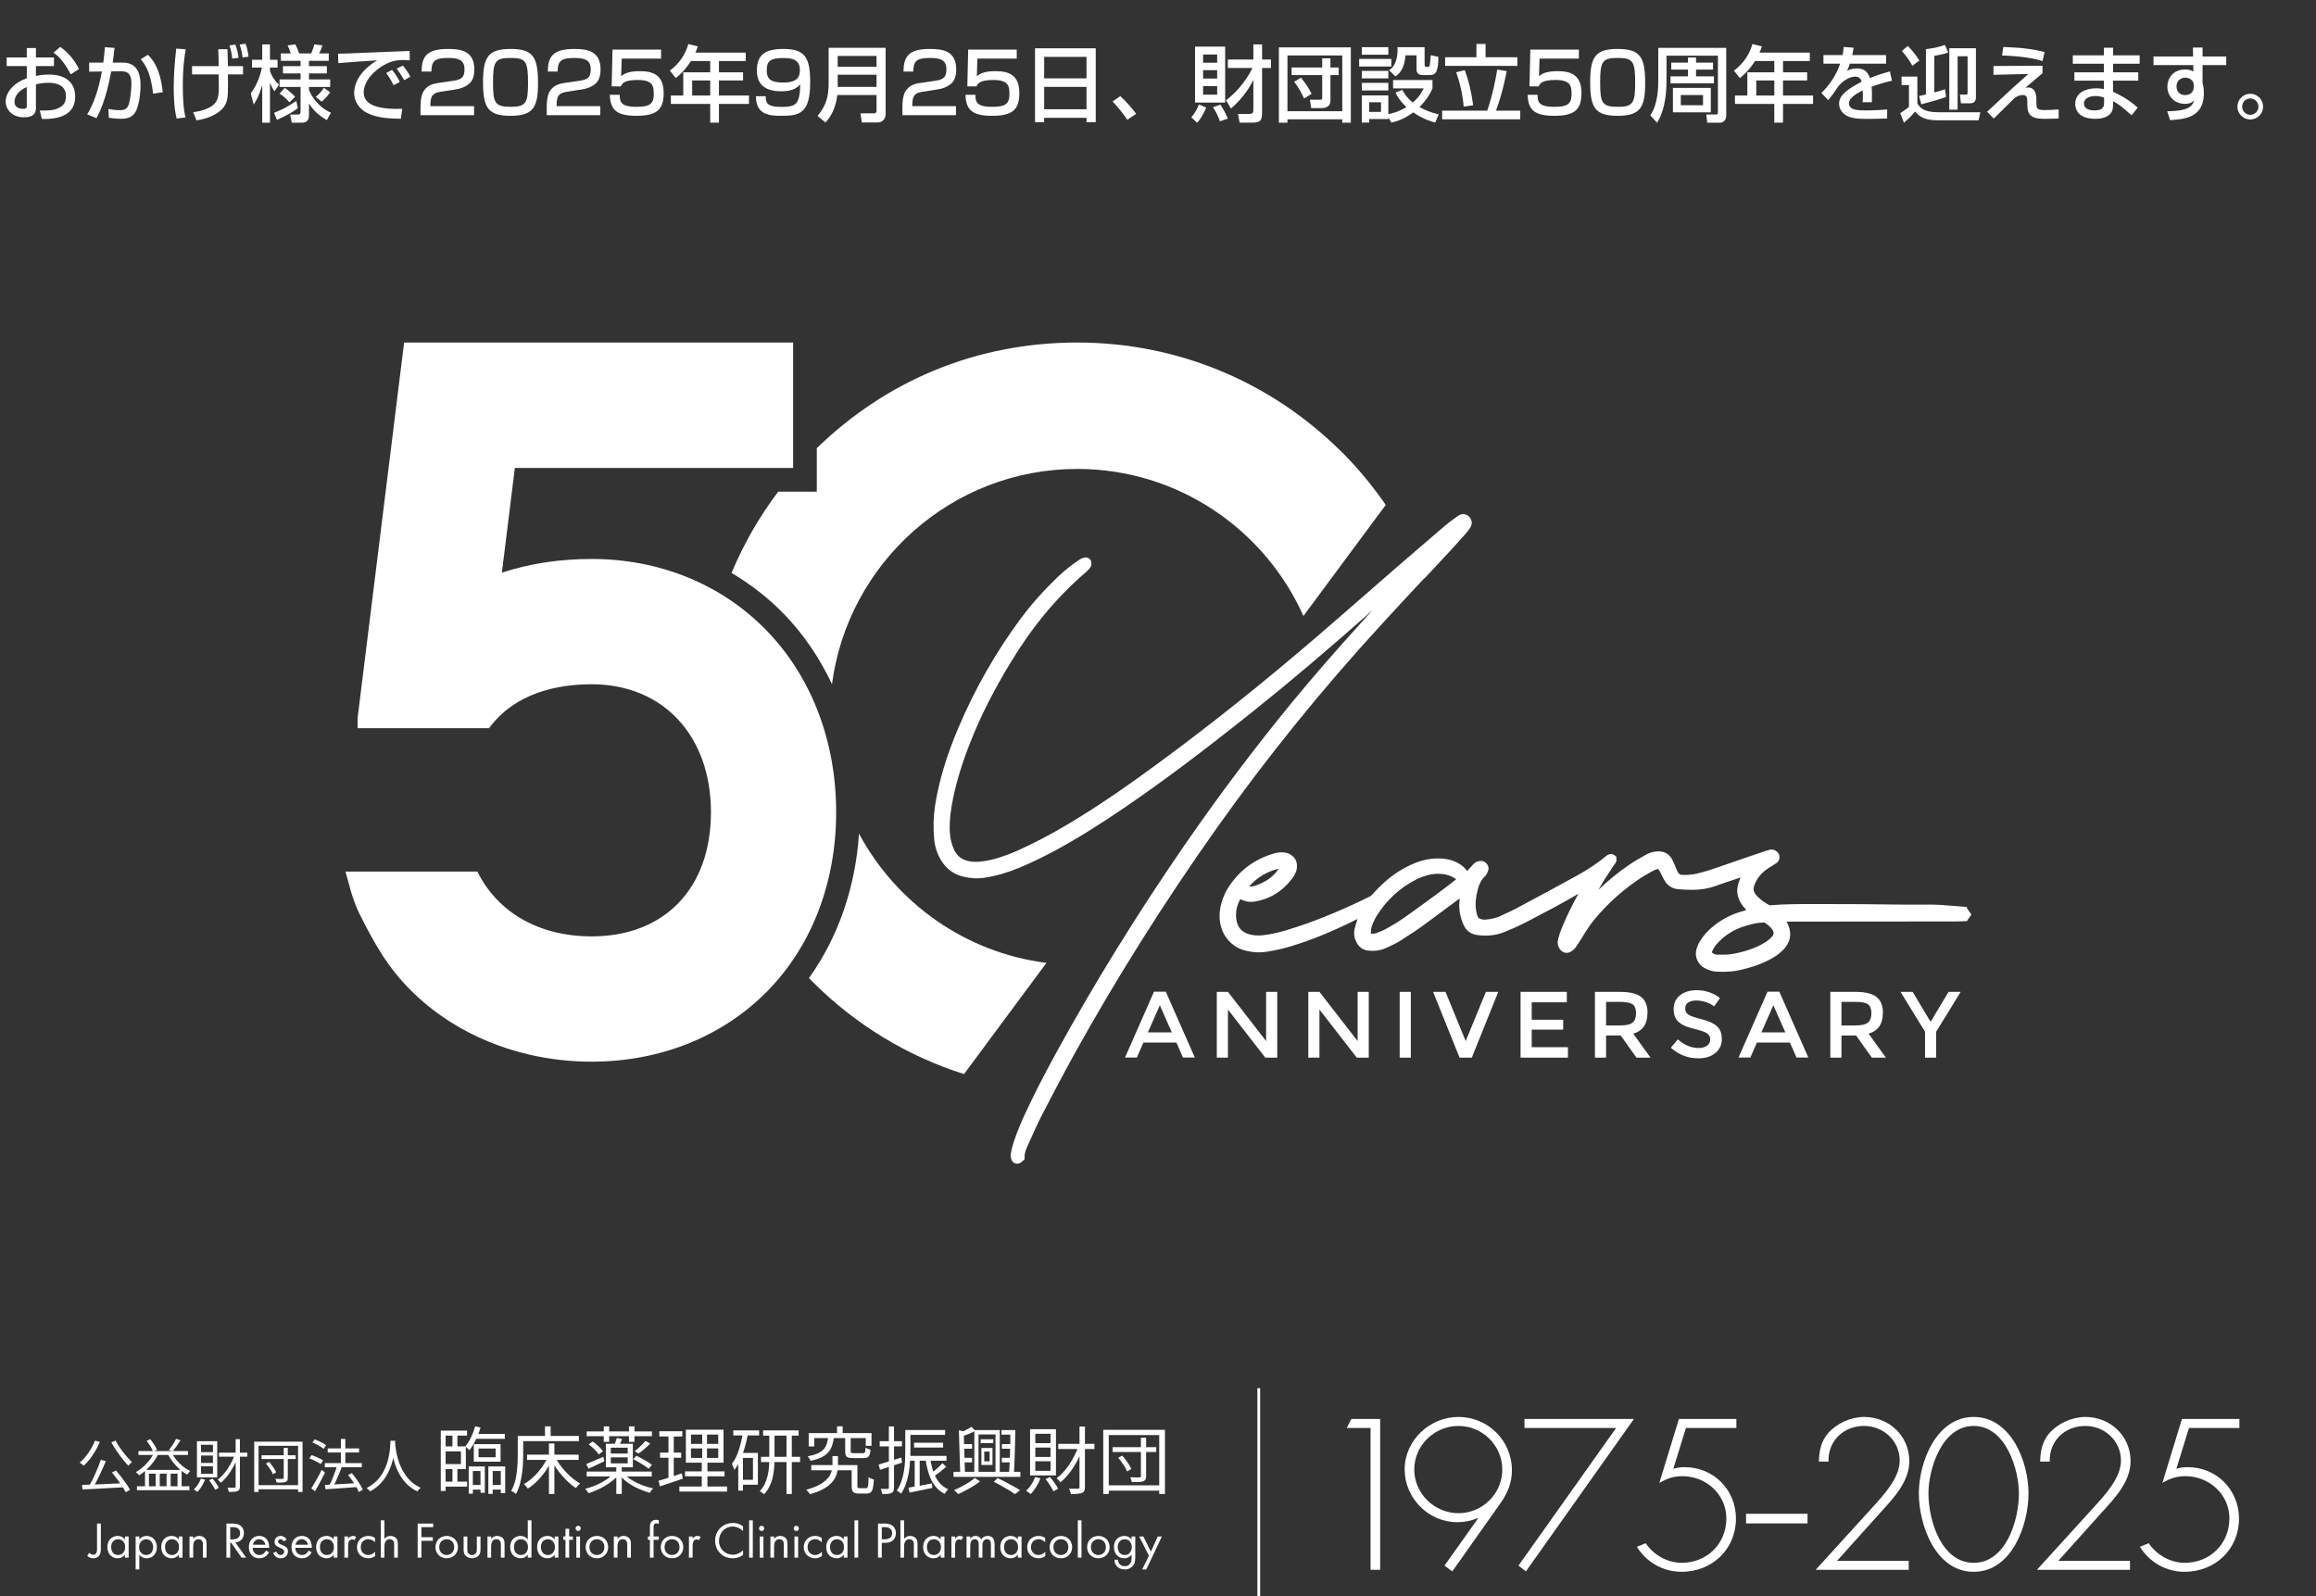 <svg width="724" height="499" viewBox="0 0 724 499" fill="none" xmlns="http://www.w3.org/2000/svg">
<rect x="0" y="0" width="724" height="499" fill="#333333" stroke="none"/>
<g clip-path="url(#clip0_98_2)">
<path d="M421 446.441L422.439 443.626H431.447V490.794H428.444V446.441H421Z" fill="white"/>
<path d="M451.555 489.481L462.002 474.779L461.877 474.654C459.875 475.468 457.873 475.906 455.558 475.906C446.55 475.906 439.105 468.399 439.105 459.39C439.105 450.382 446.863 443 455.934 443C465.005 443 472.637 450.257 472.637 459.703C472.637 463.519 471.323 466.71 469.196 469.775L453.994 491.295L451.555 489.481ZM442.108 459.453C442.108 466.96 448.427 473.09 455.934 473.09C463.441 473.09 469.634 466.96 469.634 459.453C469.634 451.946 463.441 445.815 455.934 445.815C448.427 445.815 442.108 451.883 442.108 459.453Z" fill="white"/>
<path d="M476.564 446.441V443.626H510.783L477.002 491.295L474.688 489.481L505.216 446.441H476.564Z" fill="white"/>
<path d="M527.036 446.441L523.095 459.203C524.283 458.827 525.472 458.702 526.66 458.702C535.731 458.702 542.675 465.834 542.675 474.78C542.675 484.413 535.168 491.42 525.659 491.42C519.967 491.42 514.712 488.48 511.709 483.6L514.462 482.474C516.901 486.165 521.28 488.605 525.722 488.605C533.604 488.605 539.672 482.662 539.672 474.717C539.672 467.21 533.354 461.517 525.91 461.517C523.157 461.517 521.03 462.268 518.715 463.644L524.846 443.626H542.8V446.441H527.036Z" fill="white"/>
<path d="M545.834 473.278H565.052V476.281H545.834V473.278Z" fill="white"/>
<path d="M596.682 487.979V490.794H567.593L585.172 471.464C588.737 467.523 593.867 462.143 593.867 456.638C593.867 450.507 588.8 445.815 582.732 445.815C576.288 445.815 571.409 450.507 571.596 456.95H568.594C568.719 453.572 569.219 450.695 571.534 448.005C574.286 444.939 578.666 443 582.732 443C590.552 443 596.87 448.943 596.87 456.825C596.87 463.144 592.053 468.273 587.987 472.715L574.286 487.979H596.682Z" fill="white"/>
<path d="M634.128 466.897C634.128 476.656 628.999 491.42 616.988 491.42C604.976 491.42 599.847 476.656 599.847 466.897C599.847 457.138 605.289 443 616.988 443C628.686 443 634.128 457.013 634.128 466.897ZM631.126 466.897C631.126 459.453 627.059 445.815 616.988 445.815C606.916 445.815 602.849 459.453 602.849 466.897C602.849 475.405 606.916 488.605 616.988 488.605C627.059 488.605 631.126 475.405 631.126 466.897Z" fill="white"/>
<path d="M665.846 487.979V490.794H636.757L654.336 471.464C657.901 467.523 663.031 462.143 663.031 456.638C663.031 450.507 657.964 445.815 651.896 445.815C645.452 445.815 640.573 450.507 640.761 456.95H637.758C637.883 453.572 638.383 450.695 640.698 448.005C643.451 444.939 647.83 443 651.896 443C659.716 443 666.034 448.943 666.034 456.825C666.034 463.144 661.217 468.273 657.151 472.715L643.451 487.979H665.846Z" fill="white"/>
<path d="M684.289 446.441L680.347 459.203C681.536 458.827 682.725 458.702 683.913 458.702C692.984 458.702 699.928 465.834 699.928 474.78C699.928 484.413 692.421 491.42 682.912 491.42C677.22 491.42 671.965 488.48 668.962 483.6L671.714 482.474C674.154 486.165 678.533 488.605 682.975 488.605C690.857 488.605 696.925 482.662 696.925 474.717C696.925 467.21 690.607 461.517 683.163 461.517C680.41 461.517 678.283 462.268 675.968 463.644L682.099 443.626H700.053V446.441H684.289Z" fill="white"/>
</g>
<path d="M137.787 447.273H145.995V448.837H139.305V466.149H137.787V447.273ZM138.569 452.193H145.627V459.297H138.569V457.734H144.087V453.757H138.569V452.193ZM141.443 447.94H142.983V452.952H141.443V447.94ZM141.443 458.562H142.983V464.01H141.443V458.562ZM138.546 463.229H146.018V464.792H138.546V463.229ZM148.11 448.308H157.812V449.848H148.11V448.308ZM147.029 464.263H150.823V465.712H147.029V464.263ZM153.214 464.263H157.191V465.712H153.214V464.263ZM148.547 445.917L150.225 446.308C149.965 447.197 149.65 448.07 149.283 448.929C148.915 449.787 148.516 450.599 148.087 451.366C147.673 452.132 147.229 452.806 146.754 453.389C146.662 453.281 146.531 453.159 146.363 453.021C146.209 452.868 146.049 452.722 145.88 452.584C145.711 452.431 145.566 452.308 145.443 452.216C146.118 451.435 146.723 450.484 147.259 449.365C147.796 448.247 148.225 447.097 148.547 445.917ZM149.604 452.883V455.596H154.938V452.883H149.604ZM148.11 451.504H156.479V456.998H148.11V451.504ZM146.524 458.47H151.559V466.723H150.202V459.895H147.811V466.999H146.524V458.47ZM152.662 458.47H157.927V466.815H156.548V459.895H154.019V467.045H152.662V458.47ZM164.755 454.791H180.895V456.424H164.755V454.791ZM171.606 451.297H173.308V467.091H171.606V451.297ZM171.17 455.688L172.641 456.217C172.089 457.458 171.407 458.661 170.595 459.826C169.783 460.991 168.901 462.056 167.951 463.022C167.001 463.972 166.02 464.761 165.008 465.39C164.916 465.237 164.794 465.076 164.64 464.907C164.502 464.738 164.357 464.57 164.204 464.401C164.05 464.233 163.905 464.095 163.767 463.987C164.748 463.451 165.706 462.746 166.641 461.872C167.591 460.999 168.457 460.025 169.238 458.953C170.02 457.88 170.664 456.791 171.17 455.688ZM173.63 455.688C174.044 456.485 174.542 457.282 175.124 458.079C175.706 458.861 176.335 459.612 177.009 460.332C177.699 461.052 178.412 461.711 179.147 462.309C179.883 462.907 180.619 463.405 181.355 463.804C181.217 463.911 181.063 464.049 180.895 464.217C180.726 464.386 180.565 464.562 180.412 464.746C180.274 464.915 180.151 465.083 180.044 465.252C179.324 464.777 178.596 464.21 177.86 463.551C177.124 462.876 176.412 462.148 175.722 461.367C175.032 460.57 174.388 459.734 173.791 458.861C173.193 457.987 172.672 457.106 172.227 456.217L173.63 455.688ZM170.365 445.94H172.135V449.871H170.365V445.94ZM162.709 448.929H180.964V450.561H162.709V448.929ZM161.858 448.929H163.56V454.883C163.56 455.757 163.529 456.722 163.468 457.78C163.422 458.822 163.315 459.895 163.146 460.999C162.993 462.087 162.763 463.16 162.456 464.217C162.165 465.26 161.774 466.218 161.284 467.091C161.192 466.999 161.046 466.884 160.847 466.746C160.663 466.624 160.479 466.501 160.295 466.378C160.111 466.271 159.943 466.187 159.789 466.126C160.264 465.298 160.64 464.409 160.916 463.459C161.192 462.493 161.391 461.512 161.514 460.516C161.652 459.504 161.744 458.516 161.789 457.55C161.835 456.584 161.858 455.696 161.858 454.883V448.929ZM183.401 447.526H203.793V449.021H183.401V447.526ZM188.735 445.94H190.436V450.791H188.735V445.94ZM196.62 445.94H198.345V450.791H196.62V445.94ZM190.942 455.642V457.504H196.229V455.642H190.942ZM190.942 452.607V454.446H196.229V452.607H190.942ZM189.401 451.389H197.839V458.746H189.401V451.389ZM192.827 449.572L194.505 449.894C194.321 450.323 194.13 450.745 193.93 451.159C193.746 451.557 193.57 451.917 193.402 452.239L191.976 451.917C192.129 451.565 192.283 451.174 192.436 450.745C192.605 450.3 192.735 449.91 192.827 449.572ZM201.793 450.515L203.265 451.297C202.728 451.864 202.13 452.431 201.471 452.998C200.828 453.55 200.222 454.025 199.655 454.423L198.391 453.734C198.758 453.442 199.149 453.113 199.563 452.745C199.992 452.377 200.398 451.994 200.782 451.596C201.165 451.197 201.502 450.837 201.793 450.515ZM183.401 460.079H203.747V461.596H183.401V460.079ZM192.666 458.378H194.367V467.068H192.666V458.378ZM191.976 460.608L193.31 461.229C192.773 461.826 192.145 462.409 191.424 462.976C190.704 463.543 189.93 464.072 189.102 464.562C188.275 465.053 187.424 465.49 186.55 465.873C185.677 466.256 184.818 466.578 183.975 466.838C183.868 466.624 183.707 466.386 183.493 466.126C183.278 465.865 183.086 465.65 182.918 465.482C183.746 465.267 184.589 464.999 185.447 464.677C186.321 464.34 187.164 463.957 187.976 463.528C188.788 463.098 189.532 462.639 190.206 462.148C190.896 461.658 191.486 461.144 191.976 460.608ZM195.057 460.723C195.67 461.413 196.467 462.072 197.448 462.7C198.444 463.313 199.525 463.85 200.69 464.309C201.855 464.754 203.019 465.099 204.184 465.344C204.016 465.513 203.824 465.727 203.609 465.988C203.41 466.264 203.257 466.509 203.15 466.723C201.969 466.401 200.789 465.972 199.609 465.436C198.429 464.915 197.333 464.294 196.321 463.574C195.31 462.853 194.459 462.079 193.769 461.252L195.057 460.723ZM184.021 451.573L185.263 450.676C185.876 451.09 186.489 451.588 187.102 452.17C187.715 452.737 188.175 453.258 188.482 453.734L187.171 454.722C186.88 454.262 186.435 453.734 185.838 453.136C185.24 452.538 184.635 452.017 184.021 451.573ZM197.954 456.194L198.942 455.113C199.494 455.374 200.069 455.673 200.667 456.01C201.28 456.332 201.862 456.669 202.414 457.021C202.981 457.358 203.441 457.68 203.793 457.987L202.759 459.205C202.422 458.899 201.977 458.569 201.425 458.217C200.874 457.849 200.291 457.489 199.678 457.136C199.08 456.784 198.506 456.47 197.954 456.194ZM183.263 457.734C183.937 457.473 184.742 457.136 185.677 456.722C186.627 456.309 187.6 455.887 188.597 455.458L188.941 456.837C188.098 457.251 187.248 457.657 186.389 458.056C185.531 458.454 184.734 458.83 183.998 459.182L183.263 457.734ZM216.001 452.837V455.803H224.531V452.837H216.001ZM216.001 448.515V451.435H224.531V448.515H216.001ZM214.415 446.997H226.186V457.297H214.415V446.997ZM214.139 460.01H226.508V461.573H214.139V460.01ZM212.369 464.746H227.29V466.333H212.369V464.746ZM206.115 447.48H213.289V449.113H206.115V447.48ZM206.345 454.147H212.944V455.757H206.345V454.147ZM205.863 462.953C206.491 462.769 207.196 462.562 207.978 462.332C208.775 462.087 209.61 461.819 210.484 461.527C211.373 461.221 212.262 460.922 213.151 460.631L213.449 462.309C212.208 462.723 210.959 463.144 209.702 463.574C208.445 463.987 207.311 464.363 206.299 464.7L205.863 462.953ZM208.966 448.124H210.622V462.378L208.966 462.7V448.124ZM219.519 447.71H221.013V456.561H221.151V465.459H219.381V456.561H219.519V447.71ZM238.555 447.204H249.66V448.837H238.555V447.204ZM237.912 455.458H250.12V457.113H237.912V455.458ZM245.866 447.848H247.522V467.091H245.866V447.848ZM240.486 447.917H242.119V455.987C242.119 456.937 242.081 457.918 242.004 458.93C241.927 459.926 241.774 460.914 241.544 461.895C241.329 462.861 241 463.796 240.555 464.7C240.126 465.604 239.552 466.432 238.831 467.183C238.739 467.091 238.609 466.976 238.44 466.838C238.287 466.716 238.126 466.593 237.958 466.47C237.804 466.363 237.651 466.271 237.498 466.195C238.172 465.505 238.701 464.746 239.084 463.918C239.483 463.076 239.781 462.202 239.981 461.298C240.195 460.393 240.333 459.489 240.395 458.585C240.456 457.68 240.486 456.807 240.486 455.964V447.917ZM229.221 447.204H237.314V448.791H229.221V447.204ZM231.52 454.239H236.923V464.194H231.52V462.654H235.383V455.803H231.52V454.239ZM232.233 447.94L233.819 448.285C233.559 449.726 233.229 451.136 232.831 452.515C232.432 453.895 231.965 455.19 231.428 456.401C230.907 457.596 230.286 458.654 229.566 459.573C229.535 459.42 229.474 459.228 229.382 458.998C229.29 458.769 229.19 458.531 229.083 458.286C228.976 458.041 228.876 457.849 228.784 457.711C229.673 456.531 230.394 455.09 230.945 453.389C231.497 451.672 231.926 449.856 232.233 447.94ZM230.784 454.239H232.256V466.034H230.784V454.239ZM253.614 458.056H267.179V459.665H253.614V458.056ZM266.236 458.056H268.029V464.539C268.029 464.846 268.075 465.045 268.167 465.137C268.259 465.229 268.458 465.275 268.765 465.275C268.826 465.275 268.941 465.275 269.11 465.275C269.294 465.275 269.493 465.275 269.708 465.275C269.922 465.275 270.121 465.275 270.305 465.275C270.489 465.275 270.627 465.275 270.719 465.275C270.934 465.275 271.095 465.198 271.202 465.045C271.309 464.876 271.386 464.547 271.432 464.056C271.478 463.566 271.509 462.823 271.524 461.826C271.662 461.934 271.823 462.033 272.007 462.125C272.206 462.217 272.405 462.301 272.604 462.378C272.819 462.455 273.011 462.516 273.179 462.562C273.118 463.727 273.011 464.624 272.857 465.252C272.719 465.896 272.497 466.34 272.191 466.585C271.884 466.831 271.455 466.953 270.903 466.953C270.811 466.953 270.65 466.953 270.42 466.953C270.206 466.953 269.961 466.953 269.685 466.953C269.424 466.953 269.179 466.953 268.949 466.953C268.734 466.953 268.589 466.953 268.512 466.953C267.93 466.953 267.47 466.884 267.133 466.746C266.811 466.608 266.581 466.363 266.443 466.011C266.305 465.673 266.236 465.191 266.236 464.562V458.056ZM261.661 445.917H263.431V449.044H261.661V445.917ZM258.902 449.181H260.718C260.596 450.208 260.396 451.128 260.121 451.94C259.86 452.737 259.461 453.442 258.925 454.056C258.404 454.669 257.691 455.197 256.787 455.642C255.883 456.071 254.741 456.431 253.361 456.722C253.3 456.508 253.177 456.263 252.993 455.987C252.809 455.696 252.633 455.473 252.465 455.32C253.721 455.075 254.741 454.784 255.522 454.446C256.319 454.094 256.948 453.672 257.408 453.182C257.883 452.676 258.228 452.094 258.442 451.435C258.657 450.776 258.81 450.024 258.902 449.181ZM264.213 449.204H265.937V453.688C265.937 453.964 265.991 454.14 266.098 454.216C266.205 454.293 266.466 454.331 266.88 454.331C266.987 454.331 267.171 454.331 267.432 454.331C267.692 454.331 267.976 454.331 268.282 454.331C268.604 454.331 268.903 454.331 269.179 454.331C269.455 454.331 269.646 454.331 269.754 454.331C269.968 454.331 270.129 454.293 270.236 454.216C270.359 454.124 270.443 453.956 270.489 453.711C270.535 453.465 270.566 453.09 270.581 452.584C270.719 452.676 270.872 452.768 271.041 452.86C271.225 452.937 271.409 453.006 271.593 453.067C271.792 453.128 271.968 453.182 272.122 453.228C272.076 453.918 271.976 454.462 271.823 454.86C271.669 455.243 271.44 455.512 271.133 455.665C270.842 455.803 270.443 455.872 269.938 455.872C269.83 455.872 269.623 455.872 269.317 455.872C269.01 455.872 268.673 455.872 268.305 455.872C267.937 455.872 267.6 455.872 267.294 455.872C267.002 455.872 266.803 455.872 266.696 455.872C266.037 455.872 265.523 455.81 265.155 455.688C264.803 455.565 264.558 455.351 264.42 455.044C264.282 454.722 264.213 454.278 264.213 453.711V449.204ZM252.809 448.055H272.444V452.032H270.65V449.618H254.534V452.216H252.809V448.055ZM260.235 455.228H261.96V458.01C261.96 458.638 261.898 459.29 261.776 459.964C261.669 460.623 261.446 461.29 261.109 461.964C260.772 462.623 260.281 463.267 259.638 463.896C258.994 464.524 258.151 465.114 257.109 465.666C256.066 466.218 254.764 466.716 253.2 467.16C253.078 466.946 252.901 466.7 252.672 466.424C252.457 466.164 252.25 465.942 252.051 465.758C253.507 465.359 254.725 464.915 255.706 464.424C256.687 463.934 257.477 463.413 258.074 462.861C258.687 462.309 259.147 461.757 259.454 461.206C259.76 460.638 259.967 460.087 260.075 459.55C260.182 458.998 260.235 458.477 260.235 457.987V455.228ZM283.709 447.089H295.457V448.607H283.709V447.089ZM285.732 451.067H294.836V452.561H285.732V451.067ZM284.008 455.182H295.871V456.676H284.008V455.182ZM282.996 447.089H284.606V453.665C284.606 454.646 284.567 455.711 284.491 456.86C284.429 458.01 284.299 459.19 284.1 460.401C283.901 461.596 283.602 462.761 283.203 463.896C282.82 465.014 282.314 466.049 281.686 466.999C281.594 466.892 281.464 466.777 281.295 466.654C281.126 466.532 280.958 466.409 280.789 466.287C280.621 466.179 280.475 466.095 280.352 466.034C280.95 465.129 281.425 464.156 281.778 463.114C282.146 462.056 282.414 460.983 282.582 459.895C282.766 458.792 282.881 457.711 282.927 456.653C282.973 455.581 282.996 454.584 282.996 453.665V447.089ZM285.939 456.079H287.502V465.344L285.939 465.528V456.079ZM283.962 465.114C284.897 464.961 286.016 464.769 287.318 464.539C288.621 464.294 289.955 464.041 291.319 463.781L291.457 465.183C290.2 465.459 288.951 465.719 287.709 465.965C286.468 466.21 285.349 466.44 284.353 466.654L283.962 465.114ZM294.629 457.481L295.802 458.562C295.174 459.113 294.492 459.681 293.756 460.263C293.035 460.83 292.369 461.305 291.756 461.688L290.859 460.792C291.258 460.501 291.687 460.163 292.146 459.78C292.606 459.397 293.058 459.006 293.503 458.608C293.947 458.194 294.323 457.818 294.629 457.481ZM290.813 456.079C291.043 457.596 291.38 458.991 291.825 460.263C292.269 461.52 292.867 462.608 293.618 463.528C294.369 464.432 295.304 465.129 296.423 465.62C296.285 465.727 296.147 465.865 296.009 466.034C295.871 466.202 295.741 466.371 295.618 466.539C295.495 466.723 295.396 466.892 295.319 467.045C294.124 466.447 293.127 465.635 292.33 464.608C291.533 463.581 290.897 462.37 290.422 460.976C289.962 459.566 289.602 458.002 289.342 456.286L290.813 456.079ZM274.674 457.872C275.563 457.611 276.635 457.29 277.892 456.906C279.164 456.508 280.452 456.102 281.755 455.688L282.008 457.274C280.812 457.673 279.609 458.071 278.398 458.47C277.187 458.868 276.091 459.221 275.11 459.527L274.674 457.872ZM274.995 450.584H281.962V452.193H274.995V450.584ZM277.869 445.963H279.479V465.091C279.479 465.551 279.417 465.911 279.295 466.172C279.187 466.432 278.988 466.631 278.697 466.769C278.421 466.907 278.053 466.999 277.593 467.045C277.134 467.091 276.536 467.107 275.8 467.091C275.785 466.892 275.724 466.631 275.616 466.31C275.524 466.003 275.425 465.727 275.317 465.482C275.808 465.497 276.252 465.505 276.651 465.505C277.065 465.52 277.341 465.52 277.478 465.505C277.616 465.505 277.716 465.474 277.777 465.413C277.839 465.367 277.869 465.26 277.869 465.091V445.963ZM298.078 460.148H318.977V461.734H298.078V460.148ZM306.562 449.986H310.516V451.182H306.562V449.986ZM313.068 447.112H316.769V448.538H313.068V447.112ZM313.206 451.481H316.609V452.929H313.206V451.481ZM313.183 455.78H316.517V457.205H313.183V455.78ZM300.492 451.481H303.872V452.929H300.492V451.481ZM300.607 455.78H303.872V457.205H300.607V455.78ZM304.584 447.112H312.539V460.815H311.206V448.469H305.895V460.815H304.584V447.112ZM307.688 453.826V456.883H309.366V453.826H307.688ZM306.792 452.699H310.263V458.01H306.792V452.699ZM299.756 447.158L301.734 447.618C301.688 447.771 301.534 447.863 301.274 447.894L301.665 460.792H300.17L299.756 447.158ZM315.85 447.112H317.39C317.375 448.201 317.352 449.381 317.321 450.653C317.306 451.91 317.275 453.174 317.229 454.446C317.199 455.703 317.153 456.899 317.091 458.033C317.045 459.152 316.992 460.133 316.93 460.976H315.413C315.474 460.117 315.536 459.121 315.597 457.987C315.658 456.837 315.704 455.634 315.735 454.377C315.781 453.105 315.812 451.848 315.827 450.607C315.858 449.35 315.865 448.185 315.85 447.112ZM303.688 446.078L304.883 447.365C304.255 447.687 303.573 448.001 302.837 448.308C302.101 448.599 301.412 448.86 300.768 449.09C300.722 448.921 300.645 448.722 300.538 448.492C300.446 448.247 300.346 448.04 300.239 447.871C300.852 447.626 301.473 447.335 302.101 446.997C302.745 446.66 303.274 446.354 303.688 446.078ZM310.631 463.275L311.849 462.125C312.708 462.508 313.566 462.93 314.424 463.39C315.298 463.834 316.118 464.279 316.884 464.723C317.666 465.152 318.333 465.551 318.885 465.919L317.275 467.137C316.769 466.769 316.149 466.356 315.413 465.896C314.693 465.451 313.919 465.007 313.091 464.562C312.279 464.102 311.459 463.673 310.631 463.275ZM304.722 462.079L306.355 463.137C305.757 463.627 305.067 464.118 304.286 464.608C303.504 465.083 302.699 465.536 301.872 465.965C301.059 466.409 300.293 466.792 299.572 467.114C299.404 466.93 299.189 466.716 298.929 466.47C298.683 466.225 298.454 466.026 298.239 465.873C298.99 465.551 299.772 465.183 300.584 464.769C301.396 464.34 302.17 463.896 302.906 463.436C303.642 462.961 304.247 462.508 304.722 462.079ZM330.817 451.412H342.128V453.021H330.817V451.412ZM337.461 446.009H339.162V464.907C339.162 465.428 339.093 465.827 338.955 466.103C338.818 466.394 338.58 466.608 338.243 466.746C337.936 466.884 337.499 466.976 336.932 467.022C336.381 467.084 335.66 467.114 334.771 467.114C334.741 466.869 334.664 466.578 334.541 466.241C334.434 465.919 334.311 465.643 334.173 465.413C334.817 465.428 335.392 465.436 335.898 465.436C336.419 465.436 336.771 465.436 336.955 465.436C337.139 465.421 337.269 465.375 337.346 465.298C337.423 465.237 337.461 465.106 337.461 464.907V446.009ZM337.185 452.078L338.565 452.515C338.059 453.971 337.438 455.397 336.702 456.791C335.967 458.171 335.154 459.435 334.265 460.585C333.376 461.719 332.449 462.669 331.484 463.436C331.346 463.236 331.162 463.014 330.932 462.769C330.702 462.508 330.495 462.309 330.311 462.171C331.001 461.665 331.683 461.045 332.357 460.309C333.032 459.573 333.668 458.761 334.265 457.872C334.863 456.968 335.407 456.025 335.898 455.044C336.404 454.063 336.833 453.075 337.185 452.078ZM323.598 461.78L325.253 462.194C324.901 463.129 324.448 464.033 323.897 464.907C323.36 465.781 322.785 466.516 322.172 467.114C322.08 467.022 321.942 466.907 321.758 466.769C321.59 466.631 321.414 466.501 321.23 466.378C321.061 466.256 320.908 466.156 320.77 466.08C321.368 465.543 321.912 464.899 322.402 464.148C322.908 463.382 323.306 462.593 323.598 461.78ZM326.862 462.424L328.242 461.78C328.732 462.347 329.215 462.976 329.69 463.666C330.165 464.355 330.526 464.953 330.771 465.459L329.299 466.241C329.069 465.719 328.717 465.099 328.242 464.378C327.782 463.658 327.322 463.007 326.862 462.424ZM323.644 452.561V455.504H328.403V452.561H323.644ZM323.644 456.86V459.849H328.403V456.86H323.644ZM323.644 448.262V451.205H328.403V448.262H323.644ZM322.011 446.836H330.104V461.275H322.011V446.836ZM347.807 452.446H361.44V453.964H347.807V452.446ZM356.658 449.503H358.291V461.458C358.291 461.934 358.222 462.301 358.084 462.562C357.961 462.807 357.731 462.991 357.394 463.114C357.072 463.236 356.62 463.313 356.038 463.344C355.455 463.359 354.719 463.367 353.83 463.367C353.8 463.152 353.731 462.907 353.624 462.631C353.516 462.34 353.417 462.087 353.325 461.872C353.984 461.888 354.581 461.895 355.118 461.895C355.67 461.895 356.038 461.895 356.221 461.895C356.39 461.88 356.505 461.842 356.566 461.78C356.628 461.719 356.658 461.604 356.658 461.436V449.503ZM349.554 455.757L350.819 455.09C351.217 455.519 351.6 455.987 351.968 456.493C352.336 456.983 352.666 457.473 352.957 457.964C353.263 458.439 353.493 458.884 353.647 459.297L352.29 460.033C352.167 459.619 351.961 459.167 351.669 458.677C351.378 458.186 351.049 457.688 350.681 457.182C350.313 456.661 349.937 456.186 349.554 455.757ZM344.887 447.02H364.176V467.091H362.383V448.676H346.611V467.091H344.887V447.02ZM345.899 464.378H363.119V466.034H345.899V464.378Z" fill="white"/>
<path d="M31.524 456.396L33.108 456.81C32.82 457.482 32.508 458.19 32.172 458.934C31.848 459.666 31.512 460.404 31.164 461.148C30.816 461.88 30.462 462.582 30.102 463.254C29.742 463.914 29.4 464.52 29.076 465.072L27.816 464.658C28.14 464.106 28.476 463.488 28.824 462.804C29.172 462.12 29.508 461.406 29.832 460.662C30.168 459.918 30.48 459.18 30.768 458.448C31.056 457.716 31.308 457.032 31.524 456.396ZM25.62 464.244C26.436 464.22 27.36 464.19 28.392 464.154C29.436 464.118 30.54 464.076 31.704 464.028C32.88 463.968 34.08 463.914 35.304 463.866C36.54 463.806 37.764 463.752 38.976 463.704L38.94 464.982C37.368 465.066 35.784 465.15 34.188 465.234C32.592 465.33 31.074 465.414 29.634 465.486C28.206 465.558 26.928 465.618 25.8 465.666L25.62 464.244ZM34.98 460.356L36.258 459.744C36.81 460.38 37.368 461.064 37.932 461.796C38.496 462.516 39.018 463.224 39.498 463.92C39.978 464.616 40.362 465.24 40.65 465.792L39.3 466.53C39.012 465.966 38.628 465.33 38.148 464.622C37.68 463.902 37.164 463.17 36.6 462.426C36.048 461.67 35.508 460.98 34.98 460.356ZM29.706 450.402L31.2 450.816C30.804 451.788 30.336 452.73 29.796 453.642C29.256 454.554 28.68 455.406 28.068 456.198C27.456 456.978 26.826 457.662 26.178 458.25C26.094 458.154 25.974 458.046 25.818 457.926C25.662 457.806 25.5 457.686 25.332 457.566C25.164 457.446 25.02 457.35 24.9 457.278C25.56 456.738 26.184 456.108 26.772 455.388C27.372 454.656 27.924 453.864 28.428 453.012C28.932 452.16 29.358 451.29 29.706 450.402ZM36.132 450.402C36.432 450.99 36.786 451.596 37.194 452.22C37.614 452.844 38.058 453.456 38.526 454.056C38.994 454.656 39.462 455.22 39.93 455.748C40.398 456.276 40.842 456.726 41.262 457.098C41.142 457.194 41.01 457.308 40.866 457.44C40.722 457.572 40.584 457.71 40.452 457.854C40.32 457.998 40.206 458.13 40.11 458.25C39.702 457.818 39.258 457.314 38.778 456.738C38.31 456.162 37.836 455.55 37.356 454.902C36.888 454.254 36.432 453.594 35.988 452.922C35.544 452.238 35.154 451.578 34.818 450.942L36.132 450.402ZM42.81 464.676H59.208V465.9H42.81V464.676ZM43.278 453.66H58.758V454.884H43.278V453.66ZM45.33 459.564H56.778V465.306H55.5V460.734H53.34V465.306H52.08V460.734H49.938V465.306H48.678V460.734H46.554V465.306H45.33V459.564ZM45.852 450.474L46.986 449.952C47.274 450.3 47.55 450.672 47.814 451.068C48.09 451.452 48.336 451.836 48.552 452.22C48.78 452.592 48.96 452.934 49.092 453.246L47.886 453.858C47.766 453.546 47.598 453.192 47.382 452.796C47.166 452.4 46.92 451.998 46.644 451.59C46.38 451.182 46.116 450.81 45.852 450.474ZM55.05 449.844L56.436 450.294C56.064 450.894 55.656 451.506 55.212 452.13C54.768 452.754 54.36 453.288 53.988 453.732L52.818 453.318C53.082 453.006 53.352 452.652 53.628 452.256C53.904 451.848 54.168 451.434 54.42 451.014C54.672 450.582 54.882 450.192 55.05 449.844ZM48.246 454.02L49.578 454.416C49.122 455.376 48.576 456.276 47.94 457.116C47.304 457.956 46.608 458.73 45.852 459.438C45.108 460.134 44.334 460.74 43.53 461.256C43.458 461.16 43.356 461.052 43.224 460.932C43.104 460.8 42.972 460.674 42.828 460.554C42.696 460.422 42.576 460.314 42.468 460.23C43.68 459.546 44.79 458.664 45.798 457.584C46.818 456.504 47.634 455.316 48.246 454.02ZM53.556 454.038C53.952 454.83 54.462 455.61 55.086 456.378C55.71 457.134 56.4 457.824 57.156 458.448C57.924 459.06 58.698 459.552 59.478 459.924C59.382 460.008 59.274 460.116 59.154 460.248C59.034 460.38 58.914 460.518 58.794 460.662C58.686 460.794 58.596 460.914 58.524 461.022C57.732 460.59 56.946 460.038 56.166 459.366C55.398 458.682 54.684 457.92 54.024 457.08C53.376 456.24 52.824 455.37 52.368 454.47L53.556 454.038ZM68.46 454.164H77.316V455.424H68.46V454.164ZM73.662 449.934H74.994V464.73C74.994 465.138 74.94 465.45 74.832 465.666C74.724 465.894 74.538 466.062 74.274 466.17C74.034 466.278 73.692 466.35 73.248 466.386C72.816 466.434 72.252 466.458 71.556 466.458C71.532 466.266 71.472 466.038 71.376 465.774C71.292 465.522 71.196 465.306 71.088 465.126C71.592 465.138 72.042 465.144 72.438 465.144C72.846 465.144 73.122 465.144 73.266 465.144C73.41 465.132 73.512 465.096 73.572 465.036C73.632 464.988 73.662 464.886 73.662 464.73V449.934ZM73.446 454.686L74.526 455.028C74.13 456.168 73.644 457.284 73.068 458.376C72.492 459.456 71.856 460.446 71.16 461.346C70.464 462.234 69.738 462.978 68.982 463.578C68.874 463.422 68.73 463.248 68.55 463.056C68.37 462.852 68.208 462.696 68.064 462.588C68.604 462.192 69.138 461.706 69.666 461.13C70.194 460.554 70.692 459.918 71.16 459.222C71.628 458.514 72.054 457.776 72.438 457.008C72.834 456.24 73.17 455.466 73.446 454.686ZM62.808 462.282L64.104 462.606C63.828 463.338 63.474 464.046 63.042 464.73C62.622 465.414 62.172 465.99 61.692 466.458C61.62 466.386 61.512 466.296 61.368 466.188C61.236 466.08 61.098 465.978 60.954 465.882C60.822 465.786 60.702 465.708 60.594 465.648C61.062 465.228 61.488 464.724 61.872 464.136C62.268 463.536 62.58 462.918 62.808 462.282ZM65.364 462.786L66.444 462.282C66.828 462.726 67.206 463.218 67.578 463.758C67.95 464.298 68.232 464.766 68.424 465.162L67.272 465.774C67.092 465.366 66.816 464.88 66.444 464.316C66.084 463.752 65.724 463.242 65.364 462.786ZM62.844 455.064V457.368H66.57V455.064H62.844ZM62.844 458.43V460.77H66.57V458.43H62.844ZM62.844 451.698V454.002H66.57V451.698H62.844ZM61.566 450.582H67.902V461.886H61.566V450.582ZM81.762 454.974H92.436V456.162H81.762V454.974ZM88.692 452.67H89.97V462.03C89.97 462.402 89.916 462.69 89.808 462.894C89.712 463.086 89.532 463.23 89.268 463.326C89.016 463.422 88.662 463.482 88.206 463.506C87.75 463.518 87.174 463.524 86.478 463.524C86.454 463.356 86.4 463.164 86.316 462.948C86.232 462.72 86.154 462.522 86.082 462.354C86.598 462.366 87.066 462.372 87.486 462.372C87.918 462.372 88.206 462.372 88.35 462.372C88.482 462.36 88.572 462.33 88.62 462.282C88.668 462.234 88.692 462.144 88.692 462.012V452.67ZM83.13 457.566L84.12 457.044C84.432 457.38 84.732 457.746 85.02 458.142C85.308 458.526 85.566 458.91 85.794 459.294C86.034 459.666 86.214 460.014 86.334 460.338L85.272 460.914C85.176 460.59 85.014 460.236 84.786 459.852C84.558 459.468 84.3 459.078 84.012 458.682C83.724 458.274 83.43 457.902 83.13 457.566ZM79.476 450.726H94.578V466.44H93.174V452.022H80.826V466.44H79.476V450.726ZM80.268 464.316H93.75V465.612H80.268V464.316ZM101.544 457.44H113.1V458.736H101.544V457.44ZM102.444 452.832H112.254V454.11H102.444V452.832ZM106.566 449.88H107.952V458.358H106.566V449.88ZM101.562 464.244C102.378 464.196 103.332 464.148 104.424 464.1C105.528 464.04 106.698 463.974 107.934 463.902C109.17 463.83 110.406 463.758 111.642 463.686V464.91C110.454 465.006 109.26 465.096 108.06 465.18C106.872 465.264 105.732 465.342 104.64 465.414C103.56 465.486 102.594 465.552 101.742 465.612L101.562 464.244ZM108.798 461.166L109.968 460.554C110.424 461.082 110.874 461.658 111.318 462.282C111.774 462.906 112.188 463.524 112.56 464.136C112.932 464.736 113.214 465.282 113.406 465.774L112.146 466.476C111.966 465.984 111.696 465.432 111.336 464.82C110.988 464.208 110.592 463.584 110.148 462.948C109.704 462.3 109.254 461.706 108.798 461.166ZM105.378 458.286L106.836 458.7C106.572 459.396 106.278 460.128 105.954 460.896C105.642 461.664 105.318 462.408 104.982 463.128C104.658 463.836 104.346 464.46 104.046 465L102.858 464.586C103.086 464.178 103.314 463.71 103.542 463.182C103.782 462.654 104.01 462.108 104.226 461.544C104.454 460.968 104.664 460.404 104.856 459.852C105.06 459.3 105.234 458.778 105.378 458.286ZM97.656 450.996L98.394 450.006C98.814 450.15 99.246 450.33 99.69 450.546C100.134 450.75 100.554 450.966 100.95 451.194C101.358 451.422 101.694 451.644 101.958 451.86L101.166 452.976C100.926 452.76 100.608 452.532 100.212 452.292C99.816 452.052 99.396 451.818 98.952 451.59C98.508 451.362 98.076 451.164 97.656 450.996ZM96.702 455.964L97.386 454.938C97.806 455.058 98.238 455.214 98.682 455.406C99.138 455.586 99.57 455.784 99.978 456C100.398 456.204 100.74 456.402 101.004 456.594L100.266 457.746C100.014 457.542 99.684 457.338 99.276 457.134C98.88 456.918 98.454 456.708 97.998 456.504C97.554 456.288 97.122 456.108 96.702 455.964ZM97.314 465.324C97.626 464.856 97.968 464.304 98.34 463.668C98.724 463.02 99.108 462.336 99.492 461.616C99.888 460.896 100.248 460.2 100.572 459.528L101.58 460.392C101.28 461.028 100.956 461.688 100.608 462.372C100.26 463.056 99.9 463.728 99.528 464.388C99.168 465.048 98.82 465.66 98.484 466.224L97.314 465.324ZM122.064 450.438H123.576C123.552 450.906 123.51 451.524 123.45 452.292C123.39 453.06 123.276 453.93 123.108 454.902C122.952 455.862 122.706 456.864 122.37 457.908C122.034 458.952 121.584 459.984 121.02 461.004C120.456 462.024 119.736 462.99 118.86 463.902C117.996 464.814 116.94 465.606 115.692 466.278C115.584 466.11 115.428 465.93 115.224 465.738C115.02 465.546 114.81 465.378 114.594 465.234C115.83 464.598 116.868 463.854 117.708 463.002C118.548 462.15 119.238 461.238 119.778 460.266C120.318 459.294 120.738 458.316 121.038 457.332C121.338 456.336 121.56 455.388 121.704 454.488C121.848 453.588 121.938 452.79 121.974 452.094C122.022 451.386 122.052 450.834 122.064 450.438ZM123.504 450.798C123.516 451.002 123.54 451.356 123.576 451.86C123.624 452.352 123.708 452.952 123.828 453.66C123.948 454.368 124.122 455.136 124.35 455.964C124.578 456.792 124.884 457.644 125.268 458.52C125.652 459.396 126.126 460.248 126.69 461.076C127.254 461.904 127.932 462.672 128.724 463.38C129.516 464.076 130.446 464.664 131.514 465.144C131.31 465.3 131.112 465.48 130.92 465.684C130.74 465.9 130.59 466.098 130.47 466.278C129.39 465.762 128.436 465.132 127.608 464.388C126.792 463.632 126.09 462.816 125.502 461.94C124.926 461.052 124.44 460.146 124.044 459.222C123.66 458.298 123.348 457.398 123.108 456.522C122.868 455.634 122.688 454.812 122.568 454.056C122.448 453.288 122.364 452.634 122.316 452.094C122.268 451.542 122.238 451.146 122.226 450.906L123.504 450.798Z" fill="white"/>
<path d="M30.336 476.328H31.52V484.008C31.52 484.872 31.504 485.848 30.864 486.52C30.496 486.92 29.952 487.192 29.168 487.192C28.4 487.192 27.744 486.952 27.264 486.408L27.92 485.48C28.272 485.864 28.736 486.072 29.136 486.072C29.456 486.072 29.744 485.96 29.936 485.768C30.336 485.368 30.336 484.696 30.336 484.04V476.328ZM39.067 481.304V480.36H40.219V487H39.067V486.072C38.683 486.568 37.963 487.192 36.795 487.192C35.115 487.192 33.563 486.008 33.563 483.672C33.563 481.384 35.099 480.2 36.795 480.2C38.075 480.2 38.763 480.904 39.067 481.304ZM36.923 481.224C35.787 481.224 34.747 482.056 34.747 483.672C34.747 485.096 35.547 486.168 36.923 486.168C38.331 486.168 39.131 485 39.131 483.688C39.131 481.976 37.947 481.224 36.923 481.224ZM43.553 486.072V490.68H42.401V480.36H43.553V481.288C44.337 480.312 45.344 480.2 45.825 480.2C47.904 480.2 49.056 481.928 49.056 483.72C49.056 485.544 47.889 487.192 45.873 487.192C44.8 487.192 44.048 486.712 43.553 486.072ZM45.712 486.168C47.056 486.168 47.873 485.048 47.873 483.72C47.873 482.088 46.769 481.224 45.697 481.224C44.624 481.224 43.489 482.104 43.489 483.704C43.489 485.064 44.352 486.168 45.712 486.168ZM55.91 481.304V480.36H57.062V487H55.91V486.072C55.526 486.568 54.806 487.192 53.638 487.192C51.958 487.192 50.406 486.008 50.406 483.672C50.406 481.384 51.942 480.2 53.638 480.2C54.918 480.2 55.606 480.904 55.91 481.304ZM53.766 481.224C52.63 481.224 51.59 482.056 51.59 483.672C51.59 485.096 52.39 486.168 53.766 486.168C55.174 486.168 55.974 485 55.974 483.688C55.974 481.976 54.79 481.224 53.766 481.224ZM59.244 487V480.36H60.396V481.128C60.604 480.856 61.196 480.2 62.3 480.2C63.084 480.2 63.804 480.52 64.204 481.112C64.54 481.608 64.588 482.152 64.588 482.888V487H63.436V482.92C63.436 482.52 63.404 482.056 63.132 481.704C62.908 481.416 62.556 481.224 62.044 481.224C61.644 481.224 61.212 481.336 60.876 481.736C60.428 482.264 60.396 483.048 60.396 483.528V487H59.244ZM70.782 476.328H72.494C73.214 476.328 74.286 476.376 75.086 476.92C75.71 477.336 76.254 478.152 76.254 479.288C76.254 480.92 75.182 482.12 73.566 482.232L76.958 487H75.518L72.27 482.328H71.966V487H70.782V476.328ZM71.966 477.448V481.272H72.718C74.19 481.272 75.07 480.568 75.07 479.32C75.07 478.728 74.894 478.136 74.222 477.752C73.742 477.48 73.198 477.448 72.686 477.448H71.966ZM83.141 484.776L84.101 485.304C83.909 485.672 83.621 486.072 83.285 486.376C82.677 486.92 81.925 487.192 81.077 487.192C79.477 487.192 77.797 486.184 77.797 483.72C77.797 481.736 79.013 480.2 81.013 480.2C82.309 480.2 83.125 480.84 83.525 481.416C83.941 482.008 84.181 483.032 84.149 483.912H78.981C78.997 485.288 79.941 486.168 81.093 486.168C81.637 486.168 82.069 486.008 82.453 485.688C82.757 485.432 82.997 485.096 83.141 484.776ZM79.061 482.952H82.965C82.773 481.912 81.989 481.224 81.013 481.224C80.037 481.224 79.237 481.96 79.061 482.952ZM89.596 481.4L88.652 481.896C88.492 481.512 88.156 481.224 87.724 481.224C87.308 481.224 86.924 481.464 86.924 481.976C86.924 482.456 87.244 482.6 87.996 482.92C88.956 483.32 89.404 483.624 89.66 483.944C89.948 484.296 90.012 484.648 90.012 485.016C90.012 486.408 89.004 487.192 87.724 487.192C87.452 487.192 85.964 487.16 85.404 485.496L86.396 485.08C86.524 485.432 86.908 486.168 87.74 486.168C88.492 486.168 88.828 485.608 88.828 485.112C88.828 484.488 88.38 484.28 87.756 484.008C86.956 483.656 86.444 483.4 86.14 483.032C85.884 482.712 85.836 482.392 85.836 482.056C85.836 480.888 86.652 480.2 87.772 480.2C88.124 480.2 89.068 480.264 89.596 481.4ZM96.469 484.776L97.429 485.304C97.237 485.672 96.949 486.072 96.613 486.376C96.005 486.92 95.253 487.192 94.405 487.192C92.805 487.192 91.125 486.184 91.125 483.72C91.125 481.736 92.341 480.2 94.341 480.2C95.637 480.2 96.453 480.84 96.853 481.416C97.269 482.008 97.509 483.032 97.477 483.912H92.309C92.325 485.288 93.269 486.168 94.421 486.168C94.965 486.168 95.397 486.008 95.781 485.688C96.085 485.432 96.325 485.096 96.469 484.776ZM92.389 482.952H96.293C96.101 481.912 95.317 481.224 94.341 481.224C93.365 481.224 92.565 481.96 92.389 482.952ZM104.332 481.304V480.36H105.484V487H104.332V486.072C103.948 486.568 103.228 487.192 102.06 487.192C100.38 487.192 98.828 486.008 98.828 483.672C98.828 481.384 100.364 480.2 102.06 480.2C103.34 480.2 104.028 480.904 104.332 481.304ZM102.188 481.224C101.052 481.224 100.012 482.056 100.012 483.672C100.012 485.096 100.812 486.168 102.188 486.168C103.596 486.168 104.396 485 104.396 483.688C104.396 481.976 103.212 481.224 102.188 481.224ZM107.666 487V480.36H108.818V481.08C108.93 480.904 109.426 480.2 110.322 480.2C110.674 480.2 111.058 480.328 111.346 480.472L110.802 481.512C110.546 481.336 110.306 481.288 110.13 481.288C109.666 481.288 109.378 481.48 109.202 481.704C109.01 481.96 108.818 482.408 108.818 483.496V487H107.666ZM117.21 480.84V482.216C116.602 481.448 115.722 481.224 115.13 481.224C113.898 481.224 112.778 482.088 112.778 483.704C112.778 485.32 113.93 486.168 115.114 486.168C115.802 486.168 116.65 485.864 117.258 485.128V486.504C116.538 487.032 115.77 487.192 115.146 487.192C113.082 487.192 111.594 485.72 111.594 483.72C111.594 481.688 113.098 480.2 115.146 480.2C116.202 480.2 116.89 480.616 117.21 480.84ZM119.026 487V475.336H120.178V481.128C120.386 480.856 120.978 480.2 122.082 480.2C122.866 480.2 123.586 480.52 123.986 481.112C124.322 481.608 124.37 482.152 124.37 482.888V487H123.218V482.92C123.218 482.52 123.186 482.056 122.914 481.704C122.69 481.416 122.338 481.224 121.826 481.224C121.426 481.224 120.994 481.336 120.658 481.736C120.21 482.264 120.178 483.048 120.178 483.528V487H119.026ZM135.428 476.328V477.448H131.748V480.6H135.3V481.72H131.748V487H130.564V476.328H135.428ZM139.645 487.192C137.629 487.192 136.125 485.72 136.125 483.704C136.125 481.688 137.613 480.2 139.645 480.2C141.677 480.2 143.165 481.688 143.165 483.704C143.165 485.72 141.661 487.192 139.645 487.192ZM139.645 481.224C138.429 481.224 137.309 482.088 137.309 483.704C137.309 485.336 138.461 486.168 139.645 486.168C140.845 486.168 141.981 485.32 141.981 483.704C141.981 482.072 140.861 481.224 139.645 481.224ZM146.084 480.36V484.232C146.084 484.696 146.084 485.24 146.404 485.656C146.58 485.88 146.932 486.168 147.572 486.168C148.212 486.168 148.564 485.88 148.74 485.656C149.06 485.24 149.06 484.696 149.06 484.232V480.36H150.212V484.36C150.212 485.176 150.132 485.784 149.604 486.36C149.012 486.984 148.228 487.192 147.572 487.192C146.916 487.192 146.132 486.984 145.54 486.36C145.012 485.784 144.932 485.176 144.932 484.36V480.36H146.084ZM152.385 487V480.36H153.537V481.128C153.745 480.856 154.337 480.2 155.441 480.2C156.225 480.2 156.945 480.52 157.345 481.112C157.681 481.608 157.729 482.152 157.729 482.888V487H156.577V482.92C156.577 482.52 156.545 482.056 156.273 481.704C156.049 481.416 155.697 481.224 155.185 481.224C154.785 481.224 154.353 481.336 154.017 481.736C153.569 482.264 153.537 483.048 153.537 483.528V487H152.385ZM164.989 481.304V475.336H166.141V487H164.989V486.072C164.605 486.568 163.885 487.192 162.717 487.192C161.037 487.192 159.485 486.008 159.485 483.672C159.485 481.384 161.021 480.2 162.717 480.2C163.997 480.2 164.685 480.904 164.989 481.304ZM162.845 481.224C161.709 481.224 160.669 482.056 160.669 483.672C160.669 485.096 161.469 486.168 162.845 486.168C164.253 486.168 165.053 485 165.053 483.688C165.053 481.976 163.869 481.224 162.845 481.224ZM173.41 481.304V480.36H174.562V487H173.41V486.072C173.026 486.568 172.306 487.192 171.138 487.192C169.458 487.192 167.906 486.008 167.906 483.672C167.906 481.384 169.442 480.2 171.138 480.2C172.418 480.2 173.106 480.904 173.41 481.304ZM171.266 481.224C170.13 481.224 169.09 482.056 169.09 483.672C169.09 485.096 169.89 486.168 171.266 486.168C172.674 486.168 173.474 485 173.474 483.688C173.474 481.976 172.29 481.224 171.266 481.224ZM179.08 481.416H177.928V487H176.776V481.416H176.072V480.36H176.776V477.96H177.928V480.36H179.08V481.416ZM180.166 480.36H181.318V487H180.166V480.36ZM179.926 477.848C179.926 477.4 180.294 477.032 180.742 477.032C181.19 477.032 181.558 477.4 181.558 477.848C181.558 478.296 181.19 478.664 180.742 478.664C180.294 478.664 179.926 478.296 179.926 477.848ZM186.598 487.192C184.582 487.192 183.078 485.72 183.078 483.704C183.078 481.688 184.566 480.2 186.598 480.2C188.63 480.2 190.118 481.688 190.118 483.704C190.118 485.72 188.614 487.192 186.598 487.192ZM186.598 481.224C185.382 481.224 184.262 482.088 184.262 483.704C184.262 485.336 185.414 486.168 186.598 486.168C187.798 486.168 188.934 485.32 188.934 483.704C188.934 482.072 187.814 481.224 186.598 481.224ZM191.885 487V480.36H193.037V481.128C193.245 480.856 193.837 480.2 194.941 480.2C195.725 480.2 196.445 480.52 196.845 481.112C197.181 481.608 197.229 482.152 197.229 482.888V487H196.077V482.92C196.077 482.52 196.045 482.056 195.773 481.704C195.549 481.416 195.197 481.224 194.685 481.224C194.285 481.224 193.853 481.336 193.517 481.736C193.069 482.264 193.037 483.048 193.037 483.528V487H191.885ZM205.951 481.416H204.319V487H203.167V481.416H202.527V480.36H203.167V477.464C203.167 476.856 203.215 476.088 203.807 475.592C204.127 475.32 204.607 475.16 205.135 475.16C205.551 475.16 205.823 475.256 205.951 475.304V476.424C205.711 476.328 205.439 476.28 205.199 476.28C204.943 476.28 204.639 476.344 204.463 476.632C204.319 476.872 204.319 477.24 204.319 477.592V480.36H205.951V481.416ZM210.083 487.192C208.067 487.192 206.563 485.72 206.563 483.704C206.563 481.688 208.051 480.2 210.083 480.2C212.115 480.2 213.603 481.688 213.603 483.704C213.603 485.72 212.099 487.192 210.083 487.192ZM210.083 481.224C208.867 481.224 207.747 482.088 207.747 483.704C207.747 485.336 208.899 486.168 210.083 486.168C211.283 486.168 212.419 485.32 212.419 483.704C212.419 482.072 211.299 481.224 210.083 481.224ZM215.369 487V480.36H216.521V481.08C216.633 480.904 217.129 480.2 218.025 480.2C218.377 480.2 218.761 480.328 219.049 480.472L218.505 481.512C218.249 481.336 218.009 481.288 217.833 481.288C217.369 481.288 217.081 481.48 216.905 481.704C216.713 481.96 216.521 482.408 216.521 483.496V487H215.369ZM232.286 477.208V478.68C231.95 478.344 231.438 477.944 230.894 477.688C230.334 477.432 229.678 477.272 229.054 477.272C226.59 477.272 224.766 479.256 224.766 481.72C224.766 484.616 227.118 486.072 229.07 486.072C229.79 486.072 230.494 485.864 231.054 485.576C231.662 485.272 232.094 484.872 232.286 484.68V486.152C231.102 487 229.87 487.192 229.07 487.192C225.902 487.192 223.55 484.792 223.55 481.704C223.55 478.52 225.934 476.152 229.134 476.152C229.774 476.152 231.006 476.232 232.286 477.208ZM234.182 475.336H235.334V487H234.182V475.336ZM237.51 480.36H238.662V487H237.51V480.36ZM237.27 477.848C237.27 477.4 237.638 477.032 238.086 477.032C238.534 477.032 238.902 477.4 238.902 477.848C238.902 478.296 238.534 478.664 238.086 478.664C237.638 478.664 237.27 478.296 237.27 477.848ZM240.838 487V480.36H241.99V481.128C242.198 480.856 242.79 480.2 243.894 480.2C244.678 480.2 245.398 480.52 245.798 481.112C246.134 481.608 246.182 482.152 246.182 482.888V487H245.03V482.92C245.03 482.52 244.998 482.056 244.726 481.704C244.502 481.416 244.15 481.224 243.638 481.224C243.238 481.224 242.806 481.336 242.47 481.736C242.022 482.264 241.99 483.048 241.99 483.528V487H240.838ZM248.354 480.36H249.506V487H248.354V480.36ZM248.114 477.848C248.114 477.4 248.482 477.032 248.93 477.032C249.378 477.032 249.746 477.4 249.746 477.848C249.746 478.296 249.378 478.664 248.93 478.664C248.482 478.664 248.114 478.296 248.114 477.848ZM256.882 480.84V482.216C256.274 481.448 255.394 481.224 254.802 481.224C253.57 481.224 252.45 482.088 252.45 483.704C252.45 485.32 253.602 486.168 254.786 486.168C255.474 486.168 256.322 485.864 256.93 485.128V486.504C256.21 487.032 255.442 487.192 254.818 487.192C252.754 487.192 251.266 485.72 251.266 483.72C251.266 481.688 252.77 480.2 254.818 480.2C255.874 480.2 256.562 480.616 256.882 480.84ZM263.785 481.304V480.36H264.937V487H263.785V486.072C263.401 486.568 262.681 487.192 261.513 487.192C259.833 487.192 258.281 486.008 258.281 483.672C258.281 481.384 259.817 480.2 261.513 480.2C262.793 480.2 263.481 480.904 263.785 481.304ZM261.641 481.224C260.505 481.224 259.465 482.056 259.465 483.672C259.465 485.096 260.265 486.168 261.641 486.168C263.049 486.168 263.849 485 263.849 483.688C263.849 481.976 262.665 481.224 261.641 481.224ZM267.119 475.336H268.271V487H267.119V475.336ZM274.47 476.328H276.406C277.478 476.328 278.374 476.456 279.094 477.08C279.878 477.752 280.07 478.696 280.07 479.368C280.07 480.872 279.126 482.36 276.694 482.36H275.654V487H274.47V476.328ZM275.654 477.448V481.24H276.63C278.038 481.24 278.886 480.536 278.886 479.304C278.886 477.608 277.302 477.448 276.534 477.448H275.654ZM281.479 487V475.336H282.631V481.128C282.839 480.856 283.431 480.2 284.535 480.2C285.319 480.2 286.039 480.52 286.439 481.112C286.775 481.608 286.823 482.152 286.823 482.888V487H285.671V482.92C285.671 482.52 285.639 482.056 285.367 481.704C285.143 481.416 284.791 481.224 284.279 481.224C283.879 481.224 283.447 481.336 283.111 481.736C282.663 482.264 282.631 483.048 282.631 483.528V487H281.479ZM294.082 481.304V480.36H295.234V487H294.082V486.072C293.698 486.568 292.978 487.192 291.81 487.192C290.13 487.192 288.578 486.008 288.578 483.672C288.578 481.384 290.114 480.2 291.81 480.2C293.09 480.2 293.778 480.904 294.082 481.304ZM291.938 481.224C290.802 481.224 289.762 482.056 289.762 483.672C289.762 485.096 290.562 486.168 291.938 486.168C293.346 486.168 294.146 485 294.146 483.688C294.146 481.976 292.962 481.224 291.938 481.224ZM297.416 487V480.36H298.568V481.08C298.68 480.904 299.176 480.2 300.072 480.2C300.424 480.2 300.808 480.328 301.096 480.472L300.552 481.512C300.296 481.336 300.056 481.288 299.88 481.288C299.416 481.288 299.128 481.48 298.952 481.704C298.76 481.96 298.568 482.408 298.568 483.496V487H297.416ZM302.151 487V480.36H303.303V481.064C303.671 480.52 304.247 480.2 304.951 480.2C306.151 480.2 306.631 481.048 306.759 481.272C307.399 480.264 308.311 480.2 308.759 480.2C310.727 480.2 310.919 481.848 310.919 482.792V487H309.767V482.968C309.767 482.216 309.671 481.224 308.583 481.224C307.255 481.224 307.111 482.504 307.111 483.304V487H305.959V483.064C305.959 482.6 305.975 481.224 304.759 481.224C303.447 481.224 303.303 482.584 303.303 483.384V487H302.151ZM318.192 481.304V480.36H319.344V487H318.192V486.072C317.808 486.568 317.088 487.192 315.92 487.192C314.24 487.192 312.688 486.008 312.688 483.672C312.688 481.384 314.224 480.2 315.92 480.2C317.2 480.2 317.888 480.904 318.192 481.304ZM316.048 481.224C314.912 481.224 313.872 482.056 313.872 483.672C313.872 485.096 314.672 486.168 316.048 486.168C317.456 486.168 318.256 485 318.256 483.688C318.256 481.976 317.072 481.224 316.048 481.224ZM326.726 480.84V482.216C326.118 481.448 325.238 481.224 324.646 481.224C323.414 481.224 322.294 482.088 322.294 483.704C322.294 485.32 323.446 486.168 324.63 486.168C325.318 486.168 326.166 485.864 326.774 485.128V486.504C326.054 487.032 325.286 487.192 324.661 487.192C322.598 487.192 321.11 485.72 321.11 483.72C321.11 481.688 322.614 480.2 324.661 480.2C325.718 480.2 326.406 480.616 326.726 480.84ZM331.645 487.192C329.629 487.192 328.125 485.72 328.125 483.704C328.125 481.688 329.613 480.2 331.645 480.2C333.677 480.2 335.165 481.688 335.165 483.704C335.165 485.72 333.661 487.192 331.645 487.192ZM331.645 481.224C330.429 481.224 329.309 482.088 329.309 483.704C329.309 485.336 330.461 486.168 331.645 486.168C332.845 486.168 333.981 485.32 333.981 483.704C333.981 482.072 332.861 481.224 331.645 481.224ZM336.932 475.336H338.084V487H336.932V475.336ZM343.364 487.192C341.348 487.192 339.844 485.72 339.844 483.704C339.844 481.688 341.332 480.2 343.364 480.2C345.396 480.2 346.884 481.688 346.884 483.704C346.884 485.72 345.38 487.192 343.364 487.192ZM343.364 481.224C342.148 481.224 341.028 482.088 341.028 483.704C341.028 485.336 342.18 486.168 343.364 486.168C344.564 486.168 345.7 485.32 345.7 483.704C345.7 482.072 344.58 481.224 343.364 481.224ZM353.739 481.304V480.36H354.891V486.84C354.891 487.56 354.891 488.584 354.251 489.448C353.755 490.12 352.843 490.68 351.595 490.68C350.459 490.68 349.674 490.232 349.227 489.784C348.779 489.336 348.363 488.616 348.363 487.64H349.499C349.499 488.2 349.723 488.696 350.011 489.016C350.491 489.544 351.099 489.656 351.611 489.656C352.427 489.656 352.987 489.368 353.371 488.728C353.707 488.184 353.739 487.592 353.739 487.032V486.072C353.355 486.568 352.635 487.192 351.467 487.192C350.491 487.192 349.707 486.808 349.195 486.296C348.747 485.848 348.235 485.016 348.235 483.672C348.235 482.376 348.715 481.576 349.195 481.096C349.755 480.552 350.571 480.2 351.467 480.2C352.443 480.2 353.211 480.616 353.739 481.304ZM351.595 481.224C350.891 481.224 350.411 481.528 350.091 481.848C349.531 482.424 349.419 483.128 349.419 483.672C349.419 484.248 349.531 485.032 350.171 485.624C350.539 485.96 350.987 486.168 351.595 486.168C352.203 486.168 352.683 485.976 353.051 485.608C353.499 485.176 353.803 484.472 353.803 483.688C353.803 482.904 353.515 482.216 353.099 481.816C352.731 481.448 352.187 481.224 351.595 481.224ZM357.056 490.68L359.168 486.376L356.112 480.36H357.424L359.776 485.112L361.936 480.36H363.216L358.336 490.68H357.056Z" fill="white"/>
<rect x="393.067" y="434" width="0.867" height="65" fill="white"/>
<path d="M8.372 17.956V15.018H11.232V17.956H16.874V20.66H11.232V23.728C12.038 23.572 13.338 23.312 15.314 23.312C20.228 23.312 23.504 25.574 23.504 30.228C23.504 36.052 18.252 37.326 13.078 37.196L12.454 34.57C15.834 34.596 17.29 34.414 18.772 33.53C19.812 32.932 20.618 32.074 20.618 30.02C20.618 25.886 16.198 25.886 15.106 25.886C13.104 25.886 11.856 26.224 11.232 26.38V33.634C11.232 34.518 11.232 36.676 7.54 36.676C3.406 36.676 1.768 33.842 1.768 31.84C1.768 28.564 4.68 25.704 8.372 24.482V20.66H2.08V17.956H8.372ZM8.372 33.114V27.212C5.434 28.46 4.55 30.358 4.55 31.866C4.55 33.92 6.578 34.024 7.15 34.024C8.372 34.024 8.372 33.608 8.372 33.114ZM16.718 16.474L18.824 14.654C21.216 16.318 23.348 18.762 24.674 21.596L22.126 23.234C20.098 19.542 18.538 17.67 16.718 16.474ZM32.786 14.758L35.802 14.966C35.698 16.084 35.568 17.124 35.23 19.568H38.376C43.602 19.568 43.94 24.248 43.94 26.822C43.94 27.836 43.784 31.892 42.588 34.544C41.418 37.144 38.818 37.144 37.96 37.144C36.53 37.144 34.866 36.936 34.034 36.832L33.878 34.05C34.606 34.206 35.854 34.44 37.388 34.44C39.052 34.44 39.858 33.998 40.326 32.412C40.742 31.06 41.08 27.888 41.08 26.198C41.08 23.52 40.326 22.272 38.012 22.298L34.762 22.324C33.098 31.502 30.914 35.506 30.16 36.936L27.248 35.766C30.186 31.034 31.382 24.898 31.85 22.35L27.872 22.402V19.568H32.292C32.552 17.618 32.682 16.162 32.786 14.758ZM50.882 28.824L47.84 29.292C47.138 22.194 44.954 19.646 43.992 18.528L46.228 17.124C47.658 18.554 50.076 21.232 50.882 28.824ZM55.094 15.2L58.058 15.408C57.772 16.968 57.148 20.686 57.148 26.848C57.148 29.916 57.252 33.816 58.006 36.728L55.224 37.04C54.964 36 54.314 33.426 54.314 27.446C54.314 23.234 54.626 19.386 55.094 15.2ZM60.034 20.686H68.354C68.354 18.502 68.302 17.098 68.224 15.382H71.11C71.214 18.632 71.266 20.374 71.266 20.686H75.972V23.26H71.24C71.318 28.668 71.37 30.826 70.46 32.672C69.55 34.544 66.664 36.858 61.438 37.638L60.372 35.064C61.542 34.908 63.18 34.726 65.182 33.738C67.522 32.594 68.406 31.242 68.406 27.576C68.406 27.446 68.354 23.936 68.354 23.26H60.034V20.686ZM74.568 18.086L72.618 18.32C72.54 17.592 72.28 15.798 71.734 14.186L73.58 13.952C74.022 14.992 74.49 16.968 74.568 18.086ZM77.688 17.722L75.842 17.956C75.504 15.512 75.114 14.498 74.906 13.926L76.778 13.666C77.376 15.304 77.584 16.864 77.688 17.722ZM103.454 35.22L102.18 37.56C99.606 36.052 97.916 34.518 96.59 32.334V36.026C96.59 37.3 96.096 38.366 94.38 38.366H91.208L90.714 35.818H93.028C93.652 35.818 93.964 35.662 93.964 34.908V27.186H87.386V24.82H93.964V22.948H88.452V20.686H93.964V19.022H87.802V16.708H90.896C90.35 15.122 90.194 14.758 89.908 14.186L92.326 13.874C93.002 15.122 93.392 16.396 93.496 16.708H97.292C97.5 16.214 97.994 14.966 98.254 13.874L100.802 14.186C100.49 15.2 100.074 16.162 99.762 16.708H102.778V19.022H96.59V20.686H102.18V22.948H96.59V24.82H103.22V27.186H96.59V28.018C96.98 29.474 99.372 33.504 103.454 35.22ZM79.3 32.698L78.39 29.188C80.912 25.938 81.718 21.882 81.874 21.128H78.78V18.684H81.978V13.874H84.396V18.684H86.762V21.128H84.396V22.168C85.124 24.326 86.164 25.47 87.204 26.484L85.826 28.538C85.124 27.55 84.994 27.264 84.396 25.86V38.366H81.978V26.51C81.822 27.082 80.912 30.41 79.3 32.698ZM92.248 30.254L90.48 31.996C89.752 31.112 88.426 29.864 87.386 29.266L89.076 27.446C89.778 27.966 91.416 29.292 92.248 30.254ZM101.244 27.446L103.22 28.85C102.336 30.124 101.608 30.878 100.568 31.788L98.696 30.28C98.878 30.15 100.256 29.11 101.244 27.446ZM92.638 31.554L93.08 33.816C91.702 35.012 88.946 36.416 86.58 37.482L85.67 35.272C88.348 34.206 89.856 33.426 92.638 31.554ZM124.982 25.6L123.058 26.666C122.018 24.638 121.42 23.754 120.744 22.818L122.564 21.856C123.266 22.714 124.202 23.988 124.982 25.6ZM128.258 23.962L126.386 25.08C124.956 22.714 124.774 22.454 124.02 21.466L125.944 20.478C126.802 21.518 127.894 23.104 128.258 23.962ZM128.05 15.928L128.102 18.866C127.556 18.814 126.958 18.762 125.84 18.762C123.5 18.762 121.914 19.386 120.692 19.984C117 21.83 113.698 25.392 113.698 28.902C113.698 32.854 118.248 34.258 125.736 34.024L125.32 37.118C119.73 37.092 116.948 36.442 114.582 35.22C112.242 34.024 110.708 31.554 110.708 29.136C110.708 26.458 112.086 22.402 117.884 18.866C113.828 19.1 109.798 19.412 105.768 19.75L105.664 16.786C107.458 16.786 109.408 16.682 111.202 16.604C113.438 16.5 125.372 16.032 128.05 15.928ZM142.714 27.914L137.774 28.694C135.98 28.98 134.55 29.37 134.55 32.62V33.192H148.2V36H131.456V33.738C131.456 30.514 131.716 26.718 136.708 25.99L141.804 25.236C144.092 24.898 145.21 24.274 145.21 21.726C145.21 19.204 144.014 18.112 140.166 18.112C135.824 18.112 134.888 19.126 134.862 22.376H131.794C131.846 17.956 133.12 15.304 139.984 15.304C143.91 15.304 148.278 15.798 148.278 21.726C148.278 24.456 147.42 25.756 146.016 26.666C145.184 27.186 144.17 27.68 142.714 27.914ZM159.609 15.304C166.707 15.304 168.189 17.852 168.189 26.042C168.189 33.53 166.707 36.208 159.609 36.208C152.641 36.208 151.003 33.79 151.003 25.756C151.003 17.774 152.615 15.304 159.609 15.304ZM159.583 18.112C154.747 18.112 154.123 19.256 154.123 25.808C154.123 32.282 154.721 33.4 159.791 33.4C164.471 33.4 165.069 32.048 165.069 25.912C165.069 19.1 164.367 18.112 159.583 18.112ZM182.171 27.914L177.231 28.694C175.437 28.98 174.007 29.37 174.007 32.62V33.192H187.657V36H170.913V33.738C170.913 30.514 171.173 26.718 176.165 25.99L181.261 25.236C183.549 24.898 184.667 24.274 184.667 21.726C184.667 19.204 183.471 18.112 179.623 18.112C175.281 18.112 174.345 19.126 174.319 22.376H171.251C171.303 17.956 172.577 15.304 179.441 15.304C183.367 15.304 187.735 15.798 187.735 21.726C187.735 24.456 186.877 25.756 185.473 26.666C184.641 27.186 183.627 27.68 182.171 27.914ZM191.474 15.512H206.658V18.32H194.36L194.178 23.832C194.828 23.286 196.076 22.246 199.976 22.246C204.084 22.246 207.464 23.364 207.464 29.058C207.464 33.894 205.748 36.208 199.04 36.208C193.112 36.208 190.746 34.622 190.642 29.63H193.736C193.762 31.554 193.762 33.4 198.936 33.4C202.888 33.4 204.37 32.646 204.37 29.474C204.37 27.056 204.214 25.002 199.352 25.002C195.14 25.002 194.464 26.094 194.1 27.004H191.214L191.474 15.512ZM222.018 19.074H215.986C214.166 21.934 212.684 23.26 211.254 24.404L209.408 22.09C212.216 19.958 214.166 17.28 215.18 13.77L218.144 14.498C217.91 15.148 217.728 15.746 217.39 16.448H233.12V19.074H224.748V22.61H232.288V25.158H224.748V29.864H234.134V32.49H224.748V38.34H222.018V32.49H209.72V29.864H213.594V22.61H222.018V19.074ZM222.018 25.158H216.376V29.864H222.018V25.158ZM236.318 30.072H239.36C239.36 31.944 239.568 33.426 244.248 33.426C247.446 33.426 248.876 32.958 249.526 31.164C249.916 30.098 250.202 28.434 250.124 26.354C248.876 27.94 246.926 28.538 244.196 28.538C239.724 28.538 236.604 26.848 236.604 22.038C236.604 16.942 239.438 15.304 244.872 15.304C251.684 15.304 253.27 18.008 253.27 25.704C253.27 35.584 249.864 36.208 244.196 36.208C240.634 36.208 236.266 35.948 236.318 30.072ZM244.846 25.808C249.708 25.808 250.046 23.65 250.046 21.804C250.046 18.528 247.42 18.138 244.82 18.138C240.348 18.138 239.698 19.438 239.698 22.09C239.698 24.768 241.05 25.808 244.846 25.808ZM274.013 34.57V29.708H261.741C261.325 33.634 259.739 36.52 258.049 38.288L255.579 36.26C258.231 32.932 259.037 30.514 259.037 25.704V14.94H276.847V35.688C276.847 37.248 275.755 38.288 274.377 38.288H269.411L268.995 35.428H273.363C273.571 35.428 274.013 35.298 274.013 34.57ZM261.871 17.488V20.868H274.013V17.488H261.871ZM261.871 23.364V27.16H274.013V23.364H261.871ZM293.357 27.914L288.417 28.694C286.623 28.98 285.193 29.37 285.193 32.62V33.192H298.843V36H282.099V33.738C282.099 30.514 282.359 26.718 287.351 25.99L292.447 25.236C294.735 24.898 295.853 24.274 295.853 21.726C295.853 19.204 294.657 18.112 290.809 18.112C286.467 18.112 285.531 19.126 285.505 22.376H282.437C282.489 17.956 283.763 15.304 290.627 15.304C294.553 15.304 298.921 15.798 298.921 21.726C298.921 24.456 298.063 25.756 296.659 26.666C295.827 27.186 294.813 27.68 293.357 27.914ZM302.659 15.512H317.843V18.32H305.545L305.363 23.832C306.013 23.286 307.261 22.246 311.161 22.246C315.269 22.246 318.649 23.364 318.649 29.058C318.649 33.894 316.933 36.208 310.225 36.208C304.297 36.208 301.931 34.622 301.827 29.63H304.921C304.947 31.554 304.947 33.4 310.121 33.4C314.073 33.4 315.555 32.646 315.555 29.474C315.555 27.056 315.399 25.002 310.537 25.002C306.325 25.002 305.649 26.094 305.285 27.004H302.399L302.659 15.512ZM323.558 38.184V15.096H342.538V38.184H339.652V36.832H326.418V38.184H323.558ZM339.652 24.508V17.774H326.418V24.508H339.652ZM339.652 34.154V27.16H326.418V34.154H339.652ZM355.174 35.584L352.418 37.456C350.91 35.246 349.402 33.426 347.816 31.736L350.208 30.046C351.976 31.632 354.056 34.05 355.174 35.584ZM373.582 32.074V14.576H382.994V32.074H373.582ZM380.498 21.934H376.104V24.56H380.498V21.934ZM380.498 17.046H376.104V19.62H380.498V17.046ZM380.498 26.926H376.104V29.604H380.498V26.926ZM384.814 33.92L383.254 31.346C387.622 28.122 390.456 23.546 391.522 21.258H383.826V18.606H391.808V13.874H394.538V18.606H397.32V21.258H394.538V34.752C394.538 37.3 394.356 38.34 391.626 38.34H387.518L386.998 35.636H390.248C391.808 35.636 391.808 35.168 391.808 34.076V24.976C390.144 28.408 387.726 31.424 384.814 33.92ZM374.804 32.646L377.066 33.634C376.728 34.44 375.714 36.806 374.232 38.366L372.412 36.676C373.504 35.506 374.362 33.79 374.804 32.646ZM379.172 33.53L381.512 32.724C382.578 34.388 383.15 35.428 383.826 37.092L381.356 37.924C380.966 36.754 380.212 34.986 379.172 33.53ZM399.79 38.366V14.81H422.28V38.366H419.602V37.3H402.468V38.366H399.79ZM402.468 17.332V34.778H419.602V17.332H402.468ZM403.768 23.468V21.102H413.336V18.216H415.91V21.102H418.484V23.468H415.91V31.528C415.91 33.426 414.168 33.79 413.284 33.79H409.904L409.488 31.19H412.608C413.232 31.19 413.336 30.982 413.336 30.566V23.468H403.768ZM410.008 29.344L407.668 30.8C407.174 29.734 406.004 27.316 404.548 25.574L406.706 24.274C408.812 26.9 409.618 28.538 410.008 29.344ZM431.718 31.97H428.026V34.986H431.718V31.97ZM434.942 38.314L434.006 36.702V37.222H428.026V38.314H425.712V29.838H434.006V35.688C435.072 35.48 437.178 34.986 439.674 33.478C437.412 31.398 436.632 29.786 436.242 28.954L438.374 28.096C438.816 28.902 439.674 30.488 441.65 32.048C443.782 30.254 444.614 28.538 445.03 27.628H435.488V25.028H447.812V27.628C447.37 28.642 446.382 30.826 443.756 33.452C444.952 34.154 446.642 35.012 449.762 35.766L448.644 38.314C447.474 38.002 445.03 37.326 441.754 35.142C438.608 37.534 436.086 38.054 434.942 38.314ZM425.712 17.098V14.758H434.006V17.098H425.712ZM436.242 23.91L434.24 21.934C436.684 20.556 436.892 16.812 436.892 15.85C436.892 15.382 436.866 15.07 436.84 14.758H445.342V20.27C445.342 20.556 445.446 20.92 445.94 20.92H446.382C446.694 20.92 446.902 20.66 446.954 20.374C447.006 20.166 447.214 18.528 447.266 17.254L449.658 17.774C449.58 22.246 448.956 23.468 447.006 23.468H444.692C442.872 23.468 442.82 22.012 442.82 21.778V17.306H439.388C438.998 20.842 438.218 22.428 436.242 23.91ZM425.712 28.278V25.912H434.006V28.278H425.712ZM424.88 20.79V18.424H434.942V20.79H424.88ZM425.712 24.508V22.168H434.006V24.508H425.712ZM461.54 17.904V13.744H464.4V17.904H474.358V20.608H451.764V17.904H461.54ZM455.222 22.584L457.9 21.934C459.044 24.976 459.902 28.33 460.526 32.906L457.562 33.348C457.224 29.344 456.34 25.73 455.222 22.584ZM450.828 37.3V34.596H464.92C466.714 29.292 467.546 24.794 468.04 21.752L471.004 22.22C470.536 24.638 469.652 29.214 467.65 34.596H475.242V37.3H450.828ZM478.388 15.512H493.572V18.32H481.274L481.092 23.832C481.742 23.286 482.99 22.246 486.89 22.246C490.998 22.246 494.378 23.364 494.378 29.058C494.378 33.894 492.662 36.208 485.954 36.208C480.026 36.208 477.66 34.622 477.556 29.63H480.65C480.676 31.554 480.676 33.4 485.85 33.4C489.802 33.4 491.284 32.646 491.284 29.474C491.284 27.056 491.128 25.002 486.266 25.002C482.054 25.002 481.378 26.094 481.014 27.004H478.128L478.388 15.512ZM505.708 15.304C512.806 15.304 514.288 17.852 514.288 26.042C514.288 33.53 512.806 36.208 505.708 36.208C498.74 36.208 497.102 33.79 497.102 25.756C497.102 17.774 498.714 15.304 505.708 15.304ZM505.682 18.112C500.846 18.112 500.222 19.256 500.222 25.808C500.222 32.282 500.82 33.4 505.89 33.4C510.57 33.4 511.168 32.048 511.168 25.912C511.168 19.1 510.466 18.112 505.682 18.112ZM522.967 35.116V27.472H534.797V35.116H522.967ZM518.391 24.924V14.966H539.633V36.052C539.633 37.69 538.645 38.366 537.605 38.366H533.705L533.393 35.792H536.227C536.929 35.792 537.033 35.662 537.033 35.116V17.41H520.965V24.846C520.965 27.342 520.913 33.816 518.001 38.366L515.895 36.052C518.391 32.516 518.391 26.952 518.391 24.924ZM532.379 29.708H525.437V32.906H532.379V29.708ZM522.213 23.858H527.673V21.752H522.447V19.568H527.673V17.982H530.195V19.568H535.499V21.752H530.195V23.858H535.785V26.068H522.213V23.858ZM554.661 19.074H548.629C546.809 21.934 545.327 23.26 543.897 24.404L542.051 22.09C544.859 19.958 546.809 17.28 547.823 13.77L550.787 14.498C550.553 15.148 550.371 15.746 550.033 16.448H565.763V19.074H557.391V22.61H564.931V25.158H557.391V29.864H566.777V32.49H557.391V38.34H554.661V32.49H542.363V29.864H546.237V22.61H554.661V19.074ZM554.661 25.158H549.019V29.864H554.661V25.158ZM576.345 14.68L579.439 14.914C579.361 15.512 579.283 16.006 579.023 17.228H589.605V19.906H578.269C577.957 20.972 577.645 21.596 577.385 22.142C578.399 21.7 579.101 21.388 580.401 21.388C582.663 21.388 583.807 22.298 584.561 24.404C587.109 23.338 589.397 22.714 590.801 22.324L591.451 25.236C590.255 25.496 588.279 25.964 585.081 27.108C585.211 28.304 585.211 29.63 585.159 31.944H582.247C582.325 31.268 582.351 30.878 582.351 29.994C582.351 29.266 582.325 28.746 582.299 28.278C581.129 28.85 578.009 30.384 578.009 32.308C578.009 34.518 580.947 34.518 583.443 34.518C583.781 34.518 586.407 34.518 589.943 34.232V37.04C587.993 37.118 585.809 37.17 583.859 37.17C581.025 37.17 578.347 37.118 576.553 35.688C576.059 35.298 574.915 34.206 574.915 32.412C574.915 29.76 577.489 27.888 581.961 25.548C581.701 24.742 581.311 23.962 579.933 23.962C577.619 23.962 575.331 26.042 574.525 27.212C572.913 29.578 572.731 29.838 571.509 31.294L569.377 29.084C572.003 26.51 574.057 23.39 575.253 19.906H570.027V17.228H576.007C576.241 16.032 576.293 15.434 576.345 14.68ZM600.603 32.62L599.927 30.02C600.577 29.89 601.201 29.76 602.059 29.552V15.356C604.165 15.122 606.037 14.758 607.987 14.056L609.053 16.396C608.169 16.786 606.011 17.28 604.685 17.436V28.902C605.543 28.668 607.051 28.278 608.013 27.914L608.351 30.332C606.037 31.138 602.917 32.022 600.603 32.62ZM609.365 34.284V15.07H617.685V30.514C617.685 31.632 617.113 32.308 615.761 32.308H613.005L612.693 29.578H614.409C614.929 29.578 615.085 29.578 615.085 29.006V17.592H611.965V34.284H609.365ZM594.545 15.954L596.391 14.368C597.665 15.616 599.199 17.514 600.005 18.918L597.821 20.582C597.171 19.256 595.663 17.124 594.545 15.954ZM594.441 26.588V23.936H599.381V32.308C600.057 33.478 601.175 35.09 605.829 35.09H619.063L618.517 37.612H605.725C601.461 37.612 599.901 36.338 598.679 34.856C597.275 36.494 596.885 36.884 595.195 38.366L594.025 35.376C594.129 35.324 595.845 34.232 596.755 33.4V26.588H594.441ZM639.161 16.266L638.511 19.1C637.107 18.658 634.013 17.67 625.849 17.332L626.265 14.68C632.583 14.914 636.067 15.46 639.161 16.266ZM623.171 20.634L638.511 20.556V22.896C637.627 23.624 633.883 26.822 633.103 27.472C633.363 27.394 633.623 27.342 634.013 27.342C635.963 27.342 636.587 29.058 636.587 31.034V32.048C636.587 33.608 636.613 34.414 638.875 34.414C640.175 34.414 642.359 34.336 643.555 34.206V37.066C640.929 37.144 639.447 37.144 638.849 37.144C634.585 37.144 633.753 35.506 633.753 32.646V31.684C633.753 30.878 633.753 29.708 632.375 29.708C631.387 29.708 630.373 30.124 629.567 30.852C628.553 31.788 624.211 36.208 623.275 37.066L621.195 34.934C621.377 34.804 625.485 30.93 626.161 30.306C627.565 28.954 628.553 28.044 634.065 23.13L623.171 23.39V20.634ZM647.975 17.306H657.699V14.914H660.559V17.306H668.879V19.932H660.559V22.61H668.437V25.21H660.559V28.694C661.495 29.136 665.135 30.748 668.255 33.66L666.357 36.052C663.003 33.114 662.457 32.646 660.559 31.632V32.152C660.559 33.998 660.403 34.596 659.987 35.194C658.687 37.092 655.983 37.144 654.969 37.144C649.743 37.144 648.729 34.284 648.729 32.464C648.729 28.824 652.343 27.602 655.281 27.602C656.477 27.602 657.179 27.758 657.699 27.862V25.21H648.469V22.61H657.699V19.932H647.975V17.306ZM657.751 31.97V30.514C657.049 30.28 656.243 30.02 655.099 30.02C653.617 30.02 651.459 30.514 651.459 32.386C651.459 34.128 653.253 34.518 654.813 34.518C657.751 34.518 657.751 33.036 657.751 31.97ZM685.571 17.67L685.519 14.862H688.535V17.67H695.945V20.348H688.535V25.86C688.717 26.614 688.951 27.628 688.951 29.162C688.951 36.728 682.919 37.3 678.395 37.56L677.485 34.804C683.933 34.674 685.285 33.426 685.883 31.424C685.311 31.918 684.713 32.464 683.023 32.464C679.747 32.464 677.537 30.072 677.537 27.082C677.537 24.612 679.201 21.726 683.101 21.726C684.271 21.726 684.973 21.986 685.675 22.35L685.623 20.348H673.195V17.67H685.571ZM685.779 27.238V26.744C685.779 25.938 685.597 25.522 685.259 25.158C684.687 24.56 683.907 24.274 683.153 24.274C681.983 24.274 680.397 25.002 680.397 27.004C680.397 28.564 681.359 29.734 683.075 29.734C684.505 29.734 685.779 28.928 685.779 27.238ZM703.459 29.318C705.643 29.318 707.463 31.112 707.463 33.348C707.463 35.558 705.669 37.352 703.459 37.352C701.249 37.352 699.429 35.558 699.429 33.348C699.429 31.112 701.249 29.318 703.459 29.318ZM703.459 30.774C702.055 30.774 700.911 31.918 700.911 33.348C700.911 34.752 702.055 35.896 703.459 35.896C704.863 35.896 706.007 34.752 706.007 33.348C706.007 31.918 704.837 30.774 703.459 30.774Z" fill="white"/>
<g clip-path="url(#clip1_98_2)">
<path d="M445.3 180.859C447.869 178.114 450.438 175.369 453.007 172.58C454.705 170.75 456.316 168.92 458.057 167.003C458.536 166.436 459.015 165.826 459.451 165.216C460.365 163.952 460.278 162.514 459.189 161.469C458.231 160.554 456.882 160.467 455.793 161.294L455.227 161.687C454.052 162.514 452.876 163.386 451.744 164.345C446.694 168.658 441.599 173.016 436.592 177.373L430.236 182.907C422.181 189.922 413.908 197.199 405.592 204.214C388.525 218.637 372.198 231.404 355.696 243.256C347.206 249.356 339.326 254.498 331.619 258.986C327.527 261.339 323.434 263.474 319.385 265.348C316.642 266.611 313.42 267.962 309.893 268.79C307.977 269.226 305.626 269.662 303.275 269.313C300.793 268.921 299.182 267.744 298.181 265.479C297.441 263.823 297.005 262.036 296.918 260.032C296.744 256.241 297.354 252.494 297.92 249.705C299.052 244.171 300.837 238.332 303.406 231.883C306.541 223.909 310.677 215.761 316.032 206.959C322.737 195.892 330.313 186.785 339.195 179.116C339.674 178.724 340.109 178.244 340.545 177.809C340.85 177.46 341.067 177.068 341.154 176.632C341.154 176.414 341.328 175.674 340.893 175.064C340.632 174.671 340.066 174.279 339.456 174.279H339.152C338.673 174.41 338.019 174.584 337.497 174.933C335.102 176.502 332.751 178.375 330.4 180.641C326.046 184.824 322.389 188.964 319.167 193.277C311.373 203.779 304.799 215.282 299.618 227.482C295.873 236.328 293.479 244.302 292.303 251.927C291.781 255.37 291.694 258.943 292.042 262.516C292.303 265.043 293.13 267.352 294.437 269.357C296.004 271.753 298.225 273.365 301.055 274.063C303.275 274.629 305.583 274.76 307.847 274.411C311.33 273.888 314.9 272.842 318.688 271.274C322.345 269.749 326.046 267.962 329.703 266.001C336.626 262.254 343.854 257.766 351.909 252.232C363.838 244.084 376.073 234.89 391.616 222.472C402.98 213.408 414.91 203.299 429.104 190.75C427.754 192.188 426.404 193.669 425.098 195.151C417.305 203.735 410.425 211.665 404.025 219.421C392.357 233.626 380.862 248.877 369.89 264.825C355.348 285.958 341.894 307.745 329.965 329.532C326.09 336.634 323.042 342.604 320.386 348.355C319.254 350.795 317.861 354.02 316.772 357.419C316.424 358.464 316.206 359.554 315.989 360.643C315.858 361.209 315.989 361.776 316.076 362.212C316.337 363.214 317.034 363.824 317.948 363.824C318.296 363.824 318.688 363.737 319.036 363.519C319.341 363.388 319.515 363.17 319.689 362.996L320.299 362.429V361.863C320.212 360.599 320.734 359.292 321.3 358.072L322.258 355.981C323.347 353.584 324.435 351.1 325.654 348.747C328.354 343.519 331.924 336.678 335.668 329.88C348.991 305.828 364.056 281.906 380.427 258.812C395.927 236.938 413.255 215.5 431.89 195.195C436.331 190.358 440.816 185.521 445.3 180.728V180.859Z" fill="white"/>
<path d="M614.886 283.562L612.273 283.344C610.357 283.213 608.442 283.039 606.526 282.908C605.786 282.864 605.046 282.821 604.305 282.821H594.727C586.28 282.69 577.834 282.646 569.387 282.646H567.341C562.377 282.646 557.849 282.646 553.19 283.039C551.841 282.341 550.578 281.426 549.446 280.337C548.575 279.509 548.183 278.725 548.14 277.766C548.793 274.978 550.534 272.755 553.452 271.012L553.669 270.882C554.235 270.533 554.758 270.228 555.324 269.836C556.151 269.313 556.499 268.137 556.151 267.221C555.803 266.306 554.801 265.609 553.843 265.609H553.452C552.929 265.74 552.45 265.871 551.928 266.045C547.095 267.701 542.262 269.313 537.429 271.012C534.947 271.884 532.683 272.625 530.376 273.147C528.983 273.452 527.546 273.583 526.065 273.54C525.151 273.54 524.672 273.147 524.28 272.232C523.801 271.056 523.322 269.836 522.713 268.659C521.711 266.786 519.926 265.958 517.662 266.219C516.53 266.35 515.485 266.699 514.527 267.221L514.005 267.526C512.438 268.398 510.783 269.357 509.259 270.402C505.907 272.668 502.685 275.326 499.681 278.202C500.726 276.328 501.814 274.542 502.946 272.886L503.381 272.232C503.947 271.361 504.557 270.489 505.123 269.618C505.384 269.182 505.341 268.703 505.297 268.398V267.919L504.949 267.57C504.165 266.829 503.077 266.829 502.162 267.57C499.506 269.792 496.459 271.84 492.888 273.801C486.532 277.287 480.175 280.729 473.775 284.128C472.817 284.651 471.815 285.087 470.858 285.522C470.248 285.784 469.638 286.089 469.029 286.394C467.94 286.917 466.765 287.178 465.502 287.396H465.241C464.109 287.657 463.151 287.57 462.193 287.004L462.106 286.83C461.976 286.568 461.801 286.263 461.714 285.914C461.192 283.997 461.148 281.993 461.584 279.727C462.063 277.331 462.672 275.413 464.196 273.975C464.675 273.496 464.936 272.93 465.154 272.363C465.459 271.666 465.372 270.882 464.936 270.272C464.501 269.574 463.63 269.052 462.672 269.182C461.845 269.269 461.192 269.574 460.669 270.097C460.365 270.402 460.06 270.751 459.799 271.056C459.537 271.361 459.276 271.666 459.015 271.927C458.841 272.102 458.71 272.232 458.579 272.32C458.579 272.32 458.579 272.32 458.579 272.276C457.491 270.664 455.924 269.836 454.704 269.313C453.398 268.747 452.005 268.485 450.133 268.398C446.606 268.267 443.123 269.182 439.335 271.23C436.287 272.842 433.457 275.021 430.845 277.679C430.235 278.289 429.669 278.899 429.103 279.509L428.537 280.119C424.88 281.949 420.962 283.779 416.129 285.784C411.339 287.788 406.419 289.575 401.499 291.013C399.279 291.666 396.971 292.145 394.707 292.407C393.401 292.538 392.139 292.494 390.876 292.189C386.827 291.274 386.348 287.875 386.391 285.958C386.391 284.346 386.827 282.777 387.61 281.296C387.61 281.252 387.654 281.209 387.698 281.165H387.785C388.176 281.339 388.525 281.47 388.917 281.601C389.874 281.949 390.919 282.036 391.964 281.906C396.884 281.165 400.933 278.681 403.981 274.629C404.417 274.063 404.721 273.409 404.983 272.886C405.374 272.102 405.505 271.23 405.418 270.228C405.331 269.182 404.852 268.267 404.025 267.614C403.241 267.004 402.414 266.611 401.499 266.524C400.411 266.394 399.323 266.524 398.234 266.829C392.008 268.659 387.132 272.363 383.735 277.853C383.257 278.638 382.778 279.596 382.386 280.642C381.471 283.082 381.123 285.304 381.297 287.44C381.82 293.278 385.782 296.329 389.308 297.2C391.529 297.766 393.706 297.897 395.752 297.592C398.582 297.156 401.108 296.59 403.546 295.849C409.467 294.063 415.65 291.579 422.529 288.224L423.4 287.788C423.705 287.614 424.053 287.44 424.358 287.309L424.183 287.919C423.922 288.703 423.661 289.531 423.487 290.315C423.095 291.884 423.356 293.453 424.227 294.934C425.011 296.241 426.186 297.026 427.667 297.2C429.582 297.418 431.455 297.2 433.109 296.459C435.199 295.544 436.853 294.716 438.334 293.758L438.769 293.453C440.772 292.145 442.905 290.795 444.865 289.357C447.39 287.527 449.872 285.653 452.353 283.823L456.054 281.078C456.054 281.078 456.228 280.947 456.315 280.904C456.315 281.165 456.228 281.426 456.228 281.731C456.011 284.346 456.446 286.873 457.578 289.27C458.405 291.013 459.799 292.058 461.714 292.32C464.762 292.756 467.549 292.45 470.03 291.492C472.164 290.62 474.297 289.749 476.3 288.703L478.825 287.396C483.658 284.869 488.622 282.298 493.411 279.422C491.843 282.341 490.058 285.74 488.578 289.313C487.881 291.013 487.141 292.756 486.924 294.673L487.011 295.283C487.054 295.544 487.098 295.762 487.185 295.936C487.315 296.241 487.49 296.546 487.707 296.851C488.535 297.897 489.928 298.376 491.365 297.331C491.756 297.069 492.192 296.721 492.497 296.285C493.193 295.283 493.846 294.281 494.499 293.235C495.544 291.492 496.938 289.226 498.636 287.222C502.554 282.516 507.3 278.246 512.699 274.629C513.831 273.888 515.05 273.191 516.226 272.537L517.227 272.015C517.227 272.015 517.706 271.84 518.011 271.753L518.359 271.666L518.49 271.884C518.49 271.884 518.751 272.276 518.881 272.45C519.056 272.799 519.23 273.147 519.404 273.496C519.709 274.106 520.013 274.76 520.405 275.37C521.32 276.895 522.756 277.81 524.454 277.984C525.804 278.115 527.372 278.202 528.895 278.202C531.725 278.202 534.033 277.81 536.21 277.025C538.256 276.285 540.303 275.588 542.349 274.934L544.134 274.324C543.96 274.716 543.829 275.108 543.655 275.544C542.567 278.289 543.002 280.947 544.918 283.344C545.179 283.649 545.44 283.954 545.702 284.259C545.789 284.346 545.876 284.433 545.919 284.52C545.179 284.738 544.439 284.956 543.655 285.217C540.956 286.045 538.431 287.396 536.079 289.182C534.077 290.708 532.596 292.363 531.464 294.193C530.942 295.021 530.593 295.893 530.332 296.721C529.679 298.987 530.681 301.427 532.77 302.603C534.033 303.3 535.339 303.736 536.645 303.78C537.299 303.78 537.952 303.823 538.605 303.823C540.564 303.823 542.349 303.649 544.004 303.257C547.704 302.429 550.883 301.296 553.669 299.771C555.237 298.899 556.543 297.941 557.631 296.764C559.634 294.629 560.157 292.058 559.068 289.313C558.938 288.921 558.72 288.572 558.502 288.267C558.502 288.267 558.502 288.224 558.459 288.18C558.981 288.18 559.547 288.137 560.07 288.137C575.874 288.137 591.679 288.093 607.658 288.093H610.053C611.489 288.093 612.883 288.093 614.276 288.006H614.842L616.279 285.914L614.842 283.91L614.886 283.562ZM554.061 292.668C553.277 293.671 552.145 294.498 550.491 295.37C547.617 296.851 544.439 297.81 541.043 298.333C540.433 298.42 539.78 298.464 539.127 298.464C538.648 298.464 538.169 298.464 537.69 298.464H536.602C536.21 298.464 535.818 298.246 535.296 297.941C535.252 297.854 535.165 297.679 535.165 297.636C535.47 296.808 535.905 296.024 536.602 295.239C537.647 294.019 538.822 292.973 540.085 292.102C541.87 290.882 543.699 290.054 545.527 289.531L546.093 289.357C547.792 288.877 549.359 288.442 551.057 288.442C551.231 288.442 551.405 288.442 551.623 288.442C552.668 289.095 553.452 289.793 554.148 290.751C554.54 291.318 554.54 292.102 554.105 292.668H554.061ZM455.183 274.934C455.183 274.934 455.096 275.021 455.053 275.021L453.616 276.154C452.31 277.156 451.047 278.158 449.697 279.117L449.001 279.64C445.692 282.08 442.426 284.477 439.074 286.83C437.115 288.224 435.025 289.444 433.457 290.315C432.412 290.925 431.237 291.361 430.061 291.797C429.756 291.884 429.365 291.928 428.929 291.928H428.668C428.668 291.928 428.537 291.797 428.537 291.71C428.537 290.533 428.755 289.575 429.147 288.747L429.452 288.093C429.713 287.483 430.018 286.873 430.366 286.307C433.501 281.339 437.724 277.461 442.862 274.89C444.995 273.845 447.085 273.278 449.219 273.191H449.61C451.657 273.191 453.398 273.67 454.966 274.716C455.053 274.76 455.096 274.847 455.183 274.934ZM399.758 271.579C397.973 274.237 395.404 276.023 391.921 277.025C391.529 277.156 391.05 277.156 390.484 277.156C392.966 274.324 396.101 272.45 399.801 271.579H399.758Z" fill="white"/>
<path d="M357.438 325.959L355.391 330.621H351.69L360.747 310.054H364.447L373.504 330.621H369.803L367.756 325.959H357.481H357.438ZM366.32 322.778L362.575 314.281L358.831 322.778H366.32Z" fill="white"/>
<path d="M395.796 310.098H399.279V330.664H395.534L383.866 315.632V330.664H380.383V310.098H383.866L395.796 325.479V310.098Z" fill="white"/>
<path d="M424.4 310.098H427.883V330.664H424.139L412.47 315.632V330.664H408.987V310.098H412.47L424.4 325.479V310.098Z" fill="white"/>
<path d="M437.55 310.098H441.033V330.664H437.55V310.098Z" fill="white"/>
<path d="M460.147 330.664H456.272L448 310.098H451.875L458.188 325.479L464.501 310.098H468.376L460.104 330.664H460.147Z" fill="white"/>
<path d="M489.798 310.098V313.366H478.826V318.812H488.666V321.906H478.826V327.396H490.146V330.664H475.343V310.098H489.798Z" fill="white"/>
<path d="M515.006 316.765C515.006 320.163 513.526 322.298 510.565 323.17L515.964 330.664H511.567L506.647 323.736H502.075V330.664H498.592V310.098H506.255C509.39 310.098 511.654 310.621 513.003 311.666C514.353 312.712 515.05 314.412 515.05 316.765H515.006ZM510.391 319.684C511.088 319.074 511.436 318.115 511.436 316.765C511.436 315.414 511.088 314.499 510.347 313.976C509.607 313.497 508.345 313.235 506.472 313.235H502.075V320.599H506.385C508.345 320.599 509.694 320.294 510.391 319.684Z" fill="white"/>
<path d="M530.244 312.799C529.243 312.799 528.416 313.017 527.763 313.409C527.11 313.802 526.805 314.455 526.805 315.283C526.805 316.111 527.11 316.765 527.763 317.2C528.416 317.636 529.809 318.115 531.899 318.638C533.989 319.161 535.6 319.858 536.645 320.773C537.733 321.688 538.256 323.039 538.256 324.869C538.256 326.699 537.559 328.137 536.209 329.227C534.86 330.359 533.074 330.882 530.898 330.882C527.676 330.882 524.846 329.793 522.32 327.571L524.497 324.956C526.587 326.743 528.721 327.658 530.985 327.658C532.117 327.658 532.987 327.396 533.641 326.917C534.294 326.438 534.642 325.784 534.642 325C534.642 324.216 534.337 323.606 533.728 323.126C533.118 322.691 532.03 322.298 530.549 321.906C529.025 321.558 527.893 321.209 527.11 320.904C526.326 320.599 525.629 320.207 525.02 319.728C523.801 318.812 523.191 317.375 523.191 315.501C523.191 313.627 523.888 312.146 525.281 311.1C526.674 310.054 528.372 309.575 530.419 309.575C531.725 309.575 533.031 309.793 534.337 310.229C535.643 310.664 536.732 311.274 537.69 312.059L535.817 314.673C535.208 314.107 534.381 313.671 533.336 313.322C532.291 312.974 531.289 312.799 530.244 312.799Z" fill="white"/>
<path d="M549.229 325.959L547.182 330.621H543.481L552.538 310.054H556.238L565.295 330.621H561.594L559.547 325.959H549.272H549.229ZM558.111 322.778L554.366 314.281L550.622 322.778H558.111Z" fill="white"/>
<path d="M588.587 316.765C588.587 320.163 587.107 322.298 584.146 323.17L589.545 330.664H585.148L580.228 323.736H575.656V330.664H572.173V310.098H579.836C582.971 310.098 585.235 310.621 586.584 311.666C587.934 312.712 588.631 314.412 588.631 316.765H588.587ZM583.972 319.684C584.669 319.074 585.017 318.115 585.017 316.765C585.017 315.414 584.669 314.499 583.928 313.976C583.188 313.453 581.926 313.235 580.053 313.235H575.656V320.599H579.966C581.926 320.599 583.275 320.294 583.972 319.684Z" fill="white"/>
<path d="M605.308 330.664H601.781V322.56L594.118 310.098H597.906L603.523 319.466L609.139 310.098H612.927L605.264 322.56V330.664H605.308Z" fill="white"/>
<path d="M239.751 197.243C225.731 182.733 206.269 174.759 184.978 174.759C174.921 174.759 165.56 176.197 156.896 179.029L160.945 146.305H247.936V107.089H126.331L111.789 224.476V227.657H152.89C161.075 216.502 174.485 213.931 184.978 213.931C207.271 213.931 222.248 230.01 222.248 253.932C222.248 277.853 207.619 292.756 184.978 292.756C168.346 292.756 155.459 285.13 149.233 272.494H108.001C108.001 272.494 109.699 278.681 109.873 279.248C110.613 281.514 111.354 283.692 112.442 285.827C114.575 290.141 116.839 294.368 119.408 298.42C124.633 306.568 131.512 313.409 139.611 318.725C139.611 318.725 139.698 318.769 139.741 318.812C140.133 319.074 140.481 319.292 140.873 319.553C148.405 324.303 156.765 327.701 165.386 329.706C171.786 331.187 178.36 331.928 184.935 331.928C206.226 331.928 225.601 324.216 239.533 310.228C253.64 296.067 261.39 276.067 261.39 253.932C261.39 231.796 253.683 211.665 239.751 197.243Z" fill="white"/>
<path d="M268.531 260.642C267.399 277.548 262 293.017 252.9 305.784C253.292 306.176 253.641 306.568 254.032 306.96C267.53 320.468 283.726 330.229 301.36 335.806L327.135 301.034C301.751 297.854 280.156 282.298 268.531 260.642Z" fill="white"/>
<path d="M419.481 141.381C397.363 119.29 368.017 107.089 336.756 107.089C305.495 107.089 277.281 118.81 255.337 140.118V153.713H243.277C237.312 161.599 232.436 170.14 228.691 179.116C234.656 182.689 240.186 186.916 245.106 192.014C251.288 198.375 256.252 205.783 260.083 213.888C265.09 175.979 297.527 146.61 336.756 146.61C368.235 146.61 395.36 165.521 407.464 192.58L433.195 157.852C429.146 152.013 424.618 146.479 419.481 141.338V141.381Z" fill="white"/>
</g>
<defs>
<clipPath id="clip0_98_2">
<rect width="279.053" height="48.42" fill="white" transform="translate(421 443)"/>
</clipPath>
<clipPath id="clip1_98_2">
<rect width="508.321" height="256.822" fill="white" transform="translate(108 107.089)"/>
</clipPath>
</defs>
</svg>
